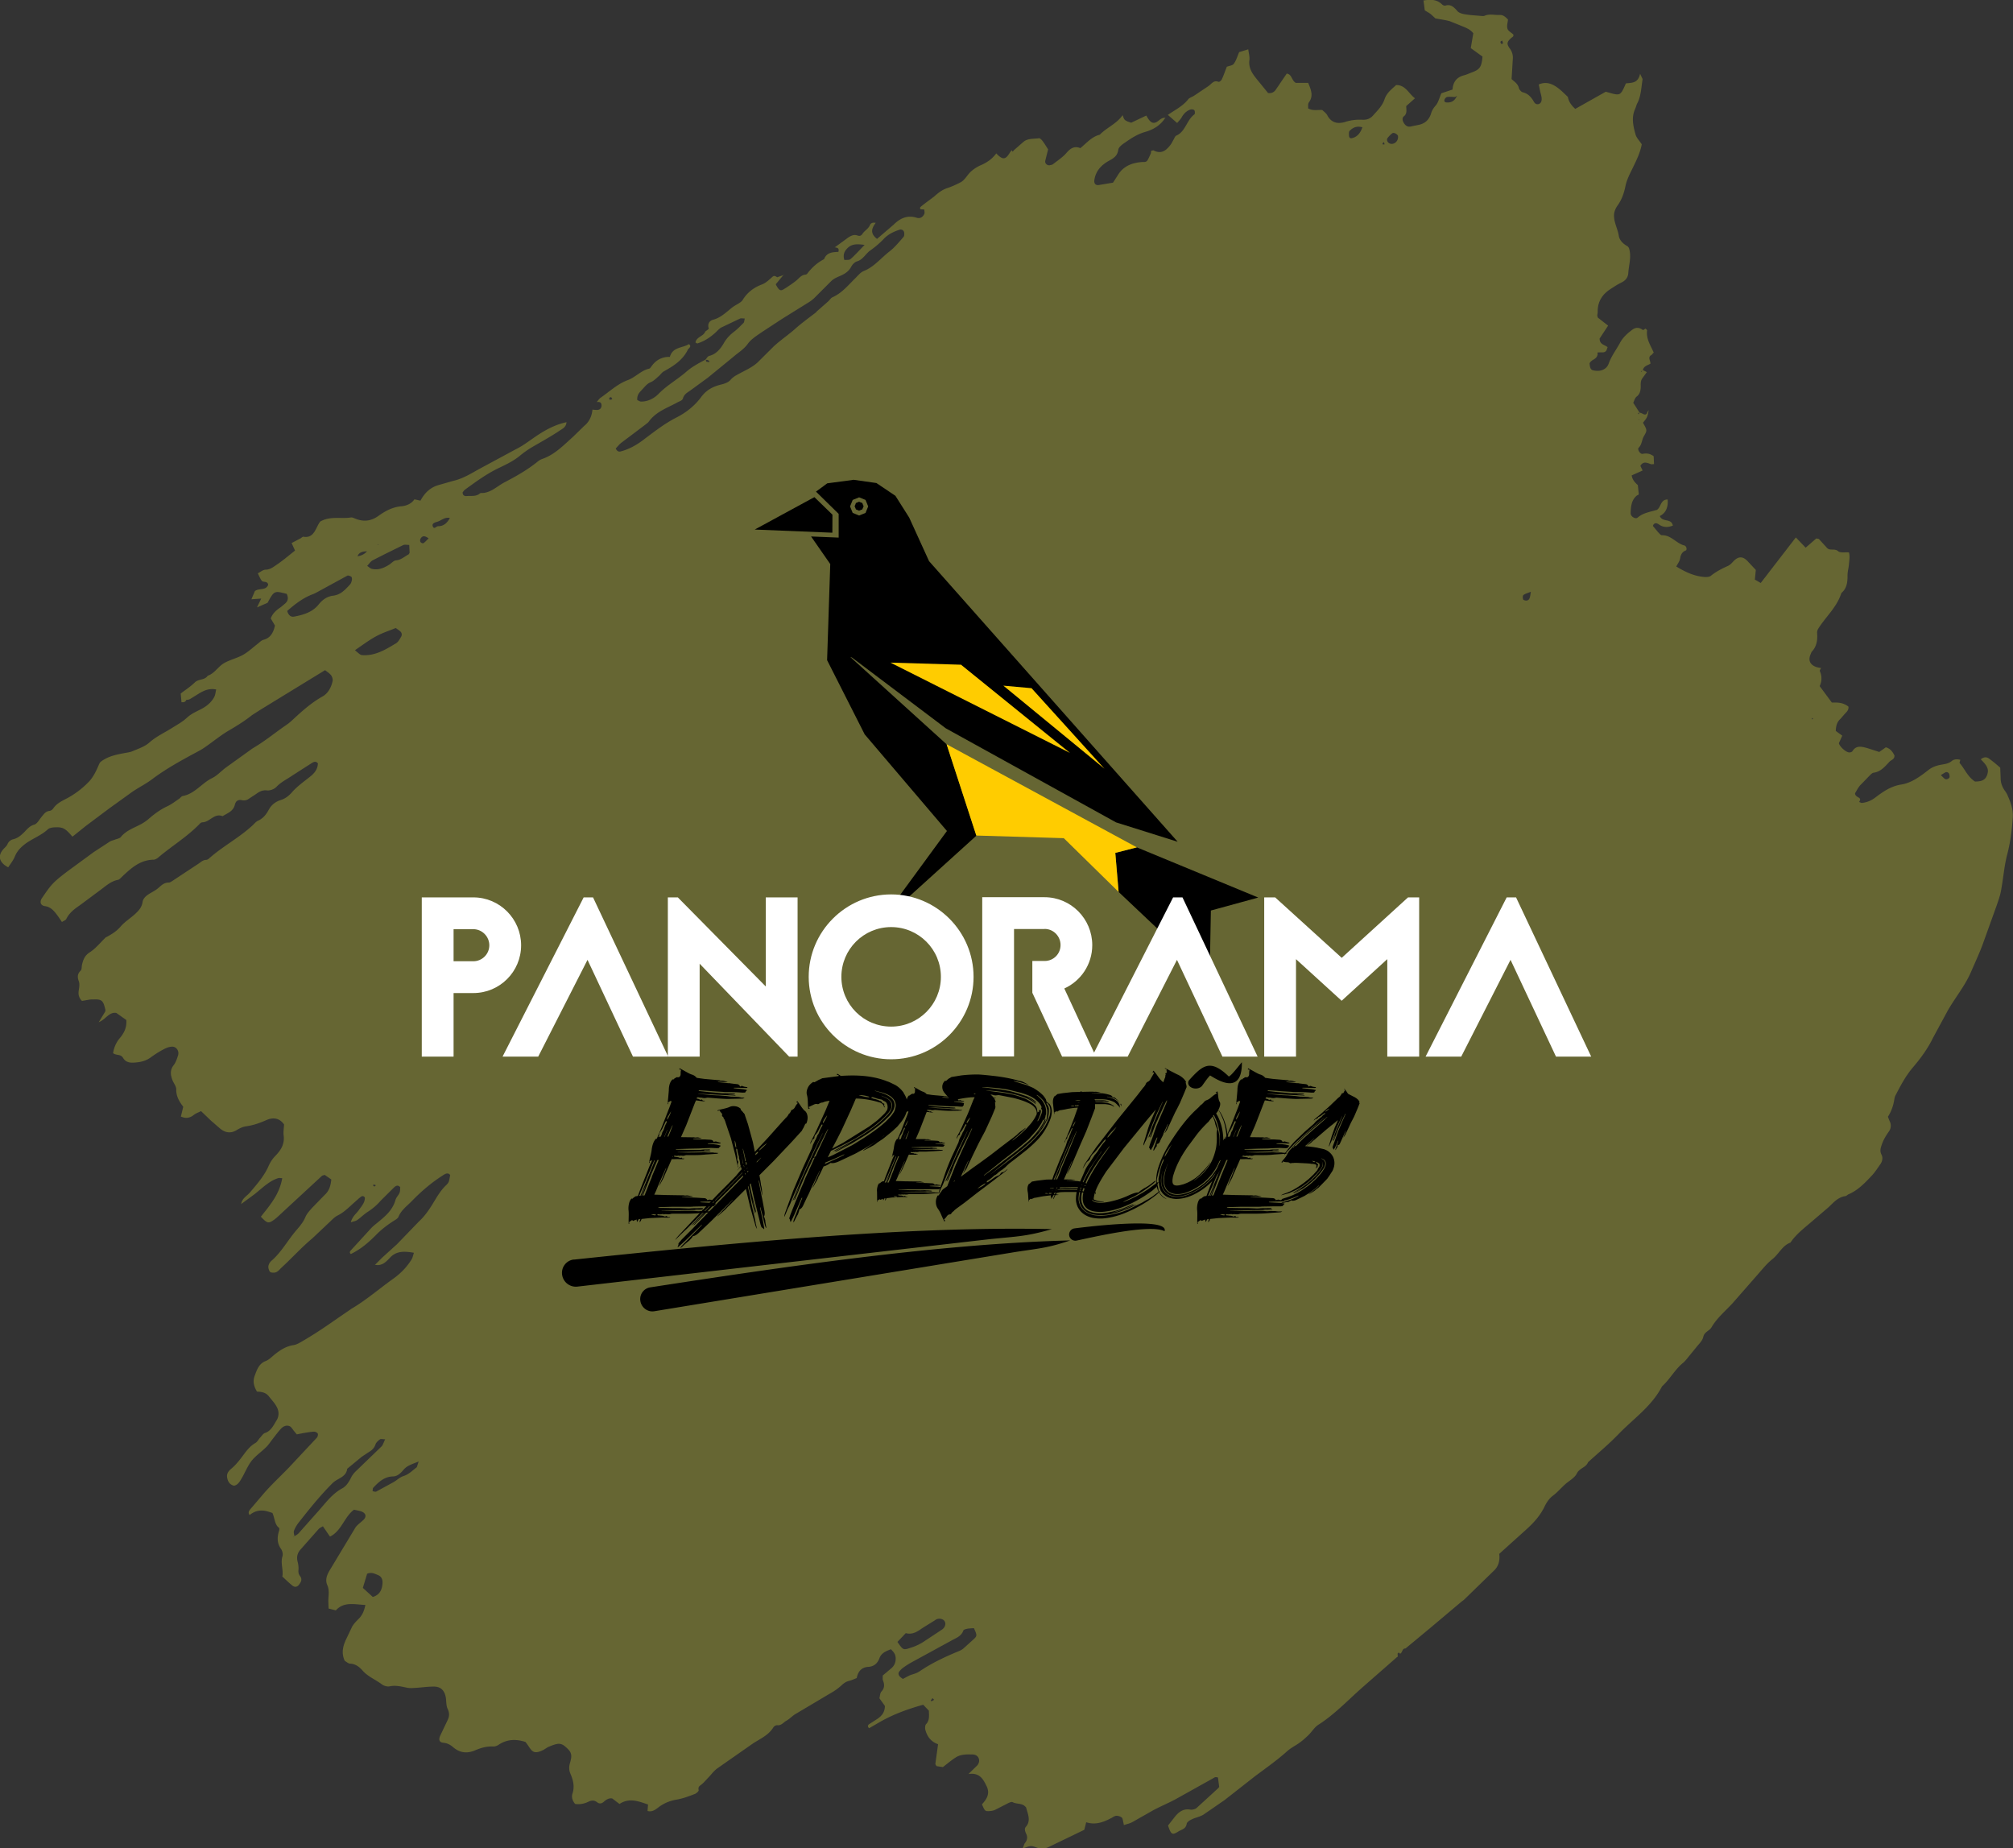 <svg xmlns="http://www.w3.org/2000/svg" xmlns:v="https://vecta.io/nano" viewBox="0 0 229.8 210.97"><rect x="0" y="0" width="229.8" height="210.97" fill="#333333" stroke="none"/><path d="M29.36 69.29l.46-.96-1.12.08.4-.94c.49-.37 1.25-.02 1.52-.72-.1-.48-.57-.22-.75-.47-.16-.22-.27-.49-.44-.83.29-.15.59-.41.89-.42.49 0 .85-.28 1.2-.52.73-.48 1.41-1.07 2.16-1.66l-.39-.86 1.01-.53c.12-.06.24-.21.34-.19.97.17 1.28-.56 1.63-1.27a3.75 3.75 0 0 1 .28-.46c1.17-.67 2.37-.28 3.5-.47.19-.03.42.11.63.18.91.34 1.74.2 2.51-.35.8-.58 1.63-1.02 2.65-1.11.56-.05 1.12-.28 1.47-.79l.69.15c.49-.92 1.18-1.56 2.18-1.81l1.53-.44c1.1-.24 2.05-.84 3.01-1.37l4.19-2.26c.9-.44 1.7-1.1 2.55-1.65 1-.65 2.06-1.19 3.24-1.43l-.04-.04c.02.59-.46.8-.79 1.02-1.03.69-2.12 1.28-3.19 1.91-.49.29-.95.63-1.4 1-.72.58-1.58.98-2.41 1.38-1.37.66-2.58 1.56-3.81 2.45-.1.08-.17.2-.25.3 0 .32.21.44.44.42.51-.05 1.08.08 1.52-.29.03-.03.08-.06.12-.06 1.1.04 1.83-.77 2.72-1.23 1.34-.7 2.64-1.43 3.82-2.4.17-.14.38-.23.59-.3 1.36-.51 2.36-1.56 3.42-2.51l1.24-1.21c.6-.48.88-1.12.96-1.9l-.03.03c.21.01.43.05.63.03.28-.04.44-.23.43-.54-.02-.39-.29-.37-.55-.36h0c.15-.16.27-.36.45-.49 1.01-.7 1.93-1.58 3.1-2.01.87-.32 1.51-1.1 2.44-1.31.11-.02.19-.18.28-.29.51-.7 1.19-1.07 2.08-1.05.34-1.17 1.45-.99 2.18-1.46.28.23.1.36 0 .49-.03.03-.08.05-.1.09-.59 1.26-1.67 1.92-2.78 2.54-.22.12-.38.38-.58.55-.3.26-.56.54-.95.7-.38.15-.68.55-.98.87-.28.29-.56.58-.51 1.15.13.05.29.17.44.17.79 0 1.47-.35 2.01-.9.95-.97 2.12-1.61 3.13-2.49.67-.59 1.45-1 2.23-1.41.03.08.03.22.08.24.1.05.22.04.33.05 0 0 .03-.1 0-.11-.06-.05-.12-.11-.2-.13s-.17 0-.26 0c.15-.16.27-.42.45-.46.79-.2 1.28-.79 1.67-1.46.31-.55.72-.96 1.2-1.33.38-.29.72-.65 1.06-.99.08-.08.07-.26.13-.49-.21 0-.39-.05-.53 0l-2.14 1.02c-.26.14-.47.4-.7.61-.6.54-1.26.97-2.02 1.21-.06.02-.15-.06-.24-.1.13-.67.89-.68 1.12-1.24l-.04.02c.16-.13.47-.32.44-.39-.18-.56.13-.89.49-.99.89-.23 1.51-.87 2.2-1.41.24-.19.53-.32.78-.49.14-.09.3-.2.39-.34.54-.89 1.3-1.45 2.24-1.8.43-.17.8-.53 1.16-.85.24-.21.39-.07.58.07l-.08.03.05-.06.78-.27-.03-.03-.91 1.1c.32.65.52.8.87.59.49-.3.97-.62 1.43-.98.35-.27.6-.68 1.09-.71.08 0 .17-.07.22-.13.52-.69 1.15-1.25 1.91-1.64.3-.8 1-.79 1.63-.83.14-.52-.23-.45-.45-.54l.03.03 1.49-1.09c.33-.22.68-.42 1.1-.27.24.09.42.05.57-.18.24-.38.67-.55.86-1.01.11-.27.41-.32.7-.23l-.03-.04c-.1.15-.21.29-.29.46-.28.56-.09.98.43 1.39l1.89-1.62c.75-.74 1.56-1.12 2.62-.8.41.13.7-.06.88-.41.07-.13.01-.34.01-.52l-.47-.04c0-.07-.03-.19 0-.22.2-.18.41-.34.62-.5l.95-.71c.46-.41.91-.78 1.52-.98.52-.17 1.04-.41 1.52-.66s.77-.86 1.19-1.24c.33-.29.71-.54 1.11-.71.7-.3 1.31-.72 1.77-1.35.74.77 1.05.74 1.55-.08.06-.11.15-.19.23-.29l-.03-.03.12.21.18-.21-.03.03 1.1-.96c.51-.41 1.16-.31 1.75-.4.12-.02.32.18.42.32.23.3.42.63.63.95l-.33 1.32c-.05.29.24.55.52.49.13-.03.27-.04.37-.12.52-.41 1.1-.78 1.53-1.28.46-.54.92-.83 1.59-.55.72-.59 1.31-1.31 2.21-1.53.81-.83 1.95-1.25 2.63-2.26h-.03c.09.19.14.45.28.57.2.17.48.23.71.32l1.73-.82c.11.18.21.38.35.54.25.3.51.37.82.2.34-.19.59-.56 1.04-.47l-.02-.05c-.56.9-1.39 1.39-2.35 1.66-.92.26-1.68.79-2.45 1.33-.24.17-.56.43-.59.7-.1.72-.55.97-1.08 1.26-.83.47-1.49 1.12-1.65 2.19-.06.39.14.63.52.57l1.61-.27.56-.87c.62-1.02 1.59-1.38 2.67-1.48.27-.02.54.06.71-.21.14-.23.24-.48.35-.72.05-.11.05-.25.06-.36.13-.01.23-.07.3-.03.88.45 1.44-.02 1.93-.67.13-.18.23-.4.34-.59.09-.15.17-.38.3-.44 1.06-.45 1.19-1.79 2.07-2.42.08-.06.07-.4-.01-.48-.09-.1-.34-.12-.47-.07-.43.16-.74.47-.97.88-.13.23-.32.41-.52.65l-1.09-.95.04.02c.79-.56 1.68-.97 2.31-1.77.16-.2.45-.27.67-.41l1.65-1.11c.35-.24.59-.7 1.14-.48.09.04.33-.15.39-.3.21-.46.37-.94.56-1.42.27-.11.65-.13.8-.34.28-.39.42-.89.61-1.33l1.04-.32c.04.39.18.82.13 1.22-.12.9.32 1.54.83 2.17l1.3 1.6c.43.05.7-.1.92-.44l1.21-1.78c.6.08.54.77 1.03 1.06h1.42c.31.77.64 1.48.07 2.24-.11.15-.06.44-.08.67.57.32 1.1.14 1.62.19l-.02-.02c.2.2.46.37.58.6.5.97 1.32 1.01 2.08.77.65-.21 1.3-.27 1.96-.24.48.02.87-.12 1.19-.48.5-.57 1.05-1.07 1.32-1.87.23-.71.83-1.16 1.32-1.61 1.07-.02 1.43.97 2.15 1.51l-1 .89c0 .41.14.84-.26 1.16-.24.19-.17.51-.01.77.19.31.44.48.79.4l.91-.19c.71-.14 1.19-.58 1.41-1.3.11-.36.28-.63.53-.91.3-.35.42-.89.64-1.39l1.28-.43c.05-.86.48-1.41 1.3-1.62.3-.08.58-.21.87-.32.95-.35 1.14-.62 1.25-1.82l-1.34-.97.29-1.69c-.34-.44-.81-.62-1.27-.81l-1.39-.56c-.51-.15-1.05-.21-1.67-.33l-.52-.48c-.21-.16-.46-.29-.69-.44L162.5.02l-.02.04c.76-.13 1.5-.18 2.15.45.09.09.27.16.37.13.62-.19.98.17 1.38.63.19.22.56.31.85.36.58.1 1.16.13 1.74.18.17.01.37.05.51-.01.56-.25 1.15-.06 1.72-.09.41-.02.67.23.95.52-.03.35-.16.73-.06 1.05.08.26.44.44.67.66.06.25-.14.3-.26.41-.47.44-.53.65-.15 1.18a1.69 1.69 0 0 1 .35 1.19l-.14 2.3c.27.29.71.5.83 1.03.05.19.28.45.46.49.59.14.95.54 1.24 1.05.14.25.32.35.55.29.31-.09.37-.39.35-.67s-.12-.56-.18-.84l-.15-.73c.88-.38 1.6-.06 2.28.47.36.28.68.61 1.05.96q.1.7.84 1.36l3.48-1.96.82.23c.73.17.89.08 1.24-.65l.24-.53c.64-.09 1.39.02 1.62-1.11.19.45.3.58.28.68-.15.91-.17 1.87-.6 2.7-.11.2-.15.44-.25.65-.44.96-.22 1.95.05 2.91.11.39.44.71.71 1.12-.17.94-.6 1.81-1.01 2.66-.34.7-.69 1.34-.86 2.15-.15.74-.41 1.51-.88 2.16-.2.28-.38.65-.41 1.01-.07.86.41 1.63.54 2.47.08.51.49.91.96 1.17.08.04.13.14.19.2.33.99-.01 1.94-.07 2.9-.03.47-.32.84-.76 1.05s-.85.48-1.26.75c-.92.59-1.49 1.41-1.47 2.62 0 .14-.04.28-.05.42 0 .04.03.09.07.23l1.17.91-.97 1.47c0 .7.57.7.91.99l-.14.39.02-.12v.08c-.18.3-.48.24-.76.24h.02c-.11.01-.21.01-.32.01l.03-.03.01.34-.02-.02c-.1.53-.71.5-.9.97.04.3.05.7.4.78.52.12 1.07.09 1.49-.3.12-.12.23-.28.29-.45.3-.86.85-1.56 1.27-2.34.36-.68.87-1.12 1.43-1.54.39-.3.82-.28 1.23.05l.06.03-.09-.02c.11-.06.21-.13.31-.19.08.08.19.16.18.21-.13.95.39 1.7.75 2.51l.03-.02-.3.34v-.02c-.44.25-.08.65-.1.99-.33.19-.76.26-.87.74l-.23.15c.03 0 .09.03.1.02a.95.95 0 0 0 .09-.21l.5.26-.48.66c-.19.25-.23.49-.22.86.01.41-.02.94-.46 1.27-.21.16-.29.51-.39.71l.73 1.14c-.08.03-.28-.04-.11.18l.09-.21c.12.05.25.07.36.14.28.16.47.12.55-.22.02-.06.12-.1.18-.15l-.03-.03c-.07.27-.1.55-.21.79s-.3.44-.45.64c.47.84.5.86.11 1.52-.25.42-.22.96-.6 1.33-.19.18.17.76.45.7.47-.1.87-.02 1.26.27l.04.9c-.14 0-.27.04-.38 0-.44-.17-.87-.34-1.18.2l.26.53-1.25.56c.09.56.42.84.72 1.13l-.02-.03.1.93c.05.23-.13.2-.21.27-.62.51-.69 1.26-.71 2.03 0 .36.55.71.81.48.64-.56 1.44-.64 2.2-.88.46-.3.4-1.2 1.22-1.18.06.85-.18 1.52-.9 1.89.3.75 1.32.21 1.49 1.09-.56.21-1.08.24-1.62-.15-.21-.15-.53-.22-.66.19l.61.73c.13.13.29.34.43.33 1.02-.04 1.65.95 2.56 1.17.23.06.33.5.15.57-.43.17-.57.49-.65.94-.05.3-.26.56-.43.89 1.09.66 2.15 1.15 3.33 1.2.21 0 .47-.02.62-.14.59-.48 1.25-.81 1.93-1.12.23-.1.43-.3.6-.49.58-.63 1.1-.66 1.67-.05l.93.99-.11 1.1.67.39 4.01-5.2 1.12 1.17 1.21-1.05c.15.03.27.02.32.08l.93 1.02c.35.33.84 0 1.25.35.26.22.76.1 1.23.14.13.45.04.91 0 1.36-.03.42-.16.83-.16 1.25.01.79-.08 1.51-.7 2.02-.49 1.55-1.65 2.59-2.51 3.87-.16.24-.29.43-.26.74.06.79-.06 1.51-.6 2.08-.06.06-.08.16-.12.25-.32.69-.14 1.2.54 1.48.21.09.44.11.66.16l-.03-.03c-.05.13-.18.29-.14.37a2 2 0 0 1-.02 1.71l1.39 1.88c.59 0 1.2-.06 1.88.45.05.11.03.4-.24.67-.25.25-.47.55-.72.8-.34.34-.46.78-.47 1.32l.74.54-.39.86c.11.42.85 1.07 1.2 1.05.13 0 .3-.05.35-.14.43-.7 1.05-.52 1.67-.36l1.39.45.75-.53c.54.14.78.53.99.93.01.46-.37.5-.57.71-.52.56-1 1.15-1.82 1.26-.19.03-.36.25-.52.4l-1.03 1.06c-.25.3-.42.66-.56.88.01.58.89.38.46 1 .17.06.26.12.33.11.57-.07 1.06-.26 1.55-.64.87-.66 1.77-1.28 2.92-1.46 1.18-.18 2.18-.93 3.13-1.67.36-.28.73-.43 1.17-.54.49-.12 1.04-.11 1.47-.47.29-.24.66-.24 1.02-.13l-.03-.03c-.03.14-.12.34-.07.4.58.66.9 1.56 1.75 2.1.51-.02 1.11-.04 1.36-.71s.07-1.06-.71-1.83c.31-.25.61-.32.95-.08.23.16.44.34.66.51l.61.52.05 1.23c0 .44.13.84.36 1.22.12.2.28.39.38.6.38.86.72 1.68.64 2.7-.1 1.42-.27 2.79-.63 4.16-.35 1.34-.45 2.77-.71 4.15-.12.64-.35 1.25-.56 1.86l-1.36 3.78c-.42 1.23-.97 2.38-1.48 3.57-.7 1.63-1.8 2.94-2.66 4.43l-1.69 3.12c-.61 1.26-1.42 2.36-2.29 3.38-.84.98-1.42 2.09-2.01 3.23-.06.12-.1.26-.12.4q-.18 1.17-.74 2.02l.2.51a1.11 1.11 0 0 1-.1 1.19c-.34.48-.64.98-.83 1.57-.12.38-.2.67 0 1.06.18.35.1.75-.12 1.07-.31.44-.61.91-.97 1.3-.8.85-1.6 1.7-2.69 2.16-.12.05-.22.19-.34.2-.85.11-1.37.75-1.96 1.3l-1.84 1.57c-.87.76-1.81 1.45-2.48 2.44-.92.33-1.32 1.3-2.05 1.88-.68.54-1.24 1.27-1.83 1.93l-2.76 3.15c-.82.88-1.75 1.65-2.37 2.71-.25.43-.8.49-.94 1.1-.1.46-.53.83-.83 1.22l-.93 1.14c-.17.21-.34.43-.55.6-.91.74-1.47 1.82-2.32 2.61-.03.03-.07.06-.09.1-1.2 2.29-3.27 3.67-4.97 5.44-1.09 1.13-2.3 2.13-3.46 3.19-.24.62-.97.65-1.28 1.28-.26.53-.9.84-1.36 1.26s-.87.9-1.36 1.27c-.45.34-.74.78-.98 1.28-.49 1.01-1.21 1.8-2.01 2.53l-3.15 2.84c.11.84-.14 1.51-.64 1.95l-3.36 3.27c-.1.09-.21.16-.32.24l-.04-.06.07.04-3.55 2.99-2.86 2.37c-.4-.03-.33.49-.62.6l.02.04c-.11-.19-.22-.23-.32 0l.02-.04c0 .12.02.24.02.36l-.04-.02-4.03 3.53c-1.64 1.45-3.15 3.06-5 4.24-.43.27-.73.78-1.11 1.16-.32.31-.65.61-1.01.87-.46.34-1 .59-1.42.97-1.17 1.05-2.44 1.94-3.7 2.88l-3.47 2.72-2.41 1.66c-.41.25-.91.33-1.34.54-.23.11-.54.3-.57.51-.1.6-.6.65-.95.87-.71.45-.83.36-1.18-.68l.8-1.02c.45-.55.96-.92 1.72-.8.24.04.56-.03.75-.19l2.47-2.26c.03-.03.05-.07.1-.15l-.14-1.07c-.1 0-.26-.07-.36-.01l-4.28 2.39c-.95.54-1.98.93-2.93 1.47l-2.2 1.25c-.3.16-.64.23-.97.34l-.07-.35c-.05-.18-.06-.42-.17-.51a1.02 1.02 0 0 0-.62-.2c-.2.01-.39.16-.58.26-.88.46-1.77.82-2.86.48l-.22.86-4.12 1.99a1.73 1.73 0 0 1-.9.14c-.34-.03-.68-.25-1.02-.27-.28-.02-.57.14-.99.26.13-.31.16-.49.26-.62.26-.32.32-.66.14-1.04-.13-.28-.24-.59-.04-.8.47-.53.35-1.11.17-1.72l-.16-.54c.03 0 .06-.01.08-.02-.03.01-.06.02-.09.04-.4-.5-1.01-.32-1.5-.57-.15-.08-.43.06-.62.16l-1.41.72c-.23.1-.5.13-.76.14-.37 0-.41-.06-.72-.78.51-.55.96-1.2.53-2.07-.38-.78-.78-1.58-2.07-1.39l1.03-1.01c.4-.52.13-1.2-.53-1.22s-1.35-.04-1.94.33c-.48.3-.92.68-1.48 1.11l-.73-.11c-.06-.11-.13-.2-.13-.27l.31-2.23c-.8-.28-1.24-.86-1.45-1.63-.05-.2-.04-.53.07-.65.44-.45.34-1.02.33-1.55l-.66-.69c.03-.01.05-.02.07-.03l-.08.05c-1.66.46-3.27 1.04-4.78 1.88l-1.37.79c-.2-.17-.17-.34 0-.46l.89-.57c.5-.33.9-.74.91-1.51l-.63-.88c.07-.25.07-.59.23-.76.37-.39.37-.79.18-1.27-.06-.16-.02-.37-.03-.56l1.03-.87c.3-.28.46-.63.45-1.11-.01-.44-.22-.71-.55-1.02-.51.2-1.08.41-1.3 1.01-.24.65-.67.96-1.28 1-.79.05-1.17.54-1.32 1.28-.32.12-.6.26-.9.33-.36.09-.61.29-.89.55a6.78 6.78 0 0 1-1.29.9l-3.99 2.37c-.33.22-.61.53-.96.72-.34.19-.58.57-1.05.51-.14-.01-.35.11-.43.24-.6.98-1.64 1.35-2.5 1.96l-3.92 2.74c-.39.29-.69.71-1.03 1.06-.25.26-.48.54-.75.76-.21.17-.43.26-.33.65.03.11-.26.37-.44.44-.66.25-1.32.51-2.02.63-.71.12-1.35.35-1.95.76-.41.29-.82.72-1.43.55v.03l.06-.77c-1.1-.37-2.14-.8-3.26-.06l-.83-.63c-.39-.06-.68.13-.96.38-.22.2-.5.26-.74.07-.35-.28-.68-.24-1.01-.08a2.61 2.61 0 0 1-1.52.26c-.33-.38-.44-.8-.3-1.21.25-.77.08-1.49-.22-2.19-.21-.48-.2-.87-.05-1.35.27-.93.12-1.23-.61-1.84-.28-.24-.58-.32-.88-.26-.34.06-.67.2-1 .34-.2.09-.37.24-.57.34-1.05.52-1.27.21-1.71-.45-.1-.16-.22-.3-.33-.46-1.1-.35-2.12-.32-3.08.33-.18.12-.41.2-.62.19-.73-.04-1.41.16-2.06.44-.89.37-1.71.32-2.51-.37-.31-.27-.67-.46-1.11-.5-.46-.04-.56-.34-.36-.8l.83-1.74c.22-.44.26-.84.02-1.33-.17-.36-.14-.83-.2-1.25-.14-.85-.58-1.29-1.38-1.29-.71 0-1.42.11-2.13.15-.31.02-.62.04-.92-.02-.66-.14-1.3-.3-1.98-.16-.27.06-.65-.04-.89-.22-.74-.56-1.61-.88-2.24-1.61-.38-.43-.82-.74-1.41-.76-.2-.01-.4-.21-.59-.31-.44-.93-.19-1.78.2-2.57l.58-1.22c.18-.4.53-.73.84-1.05.39-.4.6-.89.73-1.55-1.22-.04-2.43-.42-3.37.62l-.83-.21-.03-.88c.01-.6.15-1.18-.12-1.8-.24-.56-.07-1.07.22-1.59l2.89-4.8c.21-.43.67-.71 1.02-1.05.37-.36.29-.76-.21-.95-.29-.11-.61-.15-.87-.21-1.12.83-1.41 2.42-2.74 3.07l-.81-1.18c-.2.13-.37.19-.48.31l-2.06 2.33c-.36.4-.49.85-.34 1.42.08.31.12.65.09.97-.02.26.03.46.18.65.3.4.09.72-.13 1.01-.19.24-.47.29-.72.1-.39-.31-.75-.67-1.17-1.05.15-.76-.24-1.54.02-2.33.07-.22-.01-.6-.16-.81-.51-.71-.45-1.42-.21-2.16.01-.04 0-.09 0-.24-.53-.36-.5-1.1-.78-1.72l-.5-.16q-1.2-.36-2.1.4c-.25-.32-.01-.56.14-.74l1.4-1.64c.91-1.06 1.93-2 2.9-3l3.23-3.45c.1-.11.16-.37.1-.48-.07-.12-.3-.22-.45-.21-.39.02-.78.1-1.18.16l-.76.15-.29-.35c-.18-.21-.33-.51-.54-.59-.35-.14-.72.01-.97.29-.34.36-.63.77-.94 1.16-.25.32-.47.67-.76.95-.54.54-1.19.97-1.66 1.56-.46.59-.75 1.35-1.14 2.01-.21.35-.41.73-.85.83-.53-.11-.76-.53-.81-1.02-.04-.38.18-.67.48-.92.41-.34.77-.76 1.1-1.19.5-.65.93-1.34 1.66-1.75.22-.12.34-.41.53-.6.18-.19.34-.47.56-.54.71-.24.98-.9 1.34-1.47.28-.46.26-1.02.01-1.49-.24-.46-.61-.84-.93-1.25-.35-.43-.85-.5-1.33-.51-.37-.61-.5-1.17-.27-1.8.26-.7.48-1.39 1.25-1.69.36-.13.66-.44.96-.69.66-.54 1.36-1 2.22-1.13.21-.03.42-.12.62-.22 1.35-.76 2.65-1.61 3.92-2.5l2.08-1.43c1.69-.99 3.17-2.29 4.76-3.42.84-.6 1.57-1.33 2.12-2.24.11-.19.15-.42.25-.73-1.06-.18-1.99-.25-2.75.58-.47.51-.96.97-1.73.78l.02.03.83-.83 1.69-1.53 2.52-2.61c.74-.68 1.27-1.51 1.78-2.36.38-.63.76-1.24 1.28-1.74.36-.35.35-.36.5-1.2-.24-.28-.49-.17-.72-.03-1.36.85-2.58 1.89-3.7 3.05-.53.54-1.16.98-1.48 1.75-.09.22-.38.36-.6.5-.71.46-1.38.97-1.98 1.59-.85.86-1.77 1.64-2.86 2.16-.23-.19-.06-.34.04-.46l2.28-2.49c.22-.23.46-.42.71-.62.86-.71 1.73-1.4 2.07-2.61.08-.29.34-.52.46-.81.08-.19.06-.43.08-.63-.29-.33-.53-.14-.72.03l-1.52 1.51c-.45.53-.96.94-1.52 1.3-.41.27-.76.63-1.16.91-.16.11-.38.14-.72.25.18-.71.66-1.01.94-1.43.3-.44.68-.82.66-1.4-.2-.26-.38-.14-.5-.04-.28.21-.54.47-.81.7-.56.51-1.11 1.05-1.79 1.39-.35.17-.64.48-.93.76l-1.96 1.85c-1.24 1.03-2.32 2.24-3.51 3.33-.26.24-.47.57-.86.59-.16 0-.41 0-.48-.11-.12-.17-.2-.44-.17-.64a1.06 1.06 0 0 1 .33-.59c1.17-1 1.9-2.4 2.9-3.55.38-.44.75-.88.99-1.45.17-.41.5-.75.8-1.09l1.41-1.45c.51-.46.68-1.04.75-1.76l-.75-.52c-.16.05-.26.06-.32.11l-5.04 4.66c-.16.15-.34.3-.52.42-.55.37-.71.33-1.41-.42 1.01-1.28 2.12-2.53 2.44-4.4-.17 0-.33-.04-.47 0-1.08.35-1.86 1.19-2.74 1.87l-1.5 1.1.02.03c.07-.68.64-.94 1.01-1.37.81-.96 1.64-1.89 2.16-3.1a3.86 3.86 0 0 1 .76-1.1c.62-.64 1.05-1.33.92-2.33-.05-.41.03-.83.05-1.23-.59-.82-1.35-.8-2.06-.48-.74.33-1.47.58-2.26.69-.38.05-.76.23-1.1.44-.65.39-1.26.32-1.86-.16l-1.05-.91-1.15-1.1c-.3.15-.59.25-.82.43-.46.37-.94.44-1.49.18v.04l.28-1.15c-.44-.57-.82-1.18-.8-2 0-.33-.29-.68-.43-1.03-.23-.6-.3-1.17.14-1.72.24-.31.37-.73.5-1.12.15-.49-.2-1.01-.69-.99-.34.02-.69.15-.99.32-.51.27-1 .58-1.46.92-.53.38-1.1.52-1.73.57-.57.05-1.08.03-1.42-.54-.27-.45-.76-.23-1.13-.53.1-.62.33-1.19.74-1.68.47-.56.84-1.18.77-2.1l-1.14-.81c-.85-.13-1.18.73-2.01 1.06l.74-1.21c0-.03.04-.13.02-.21-.24-1.06-.41-1.21-1.33-1.18-.18 0-.36 0-.53.03l-.81.14c-.31-.3-.44-.66-.38-1.13.05-.36.14-.78.02-1.1-.19-.52-.16-.87.22-1.24.13-.13.09-.44.14-.66.14-.58.31-1.05.87-1.41.7-.44 1.24-1.14 1.86-1.73l.1.06c-.04-.01-.07-.03-.11-.04.62-.33 1.21-.68 1.69-1.24s1.13-.95 1.67-1.45c.38-.36.74-.72.84-1.36.08-.55.65-.87 1.09-1.12.26-.15.51-.3.74-.5.33-.3.66-.6 1.15-.59.12 0 .25-.08.36-.15l3.09-2.04c.26-.18.47-.39.81-.4.12 0 .26-.08.35-.17 1.57-1.39 3.43-2.35 4.97-3.78.2-.18.38-.42.61-.52.56-.25.92-.68 1.21-1.22.31-.58.77-.95 1.41-1.15.48-.15.9-.46 1.27-.89.62-.7 1.4-1.24 2.13-1.83.47-.38.8-.83.82-1.46-.24-.28-.46-.17-.64-.07l-2.25 1.44c-.61.43-1.3.74-1.84 1.31-.25.26-.72.45-1.07.41-.56-.07-.93.17-1.33.46l-.89.58c-.18.09-.43.13-.63.08-.45-.11-.73.1-.82.48-.19.81-.86.99-1.41 1.34-.95-.38-1.46.68-2.3.7-.12 0-.25.1-.34.2-1.41 1.46-3.14 2.49-4.67 3.79-.16.14-.38.27-.58.28-1.55.02-2.6 1-3.64 1.99-.13.12-.26.28-.41.31-.73.13-1.27.6-1.84 1.03l-2.57 1.91c-.6.41-1.15.83-1.49 1.52-.07.14-.28.21-.5.35l-.46-.68c-.4-.52-.77-1.04-1.48-1.13-.51-.07-.63-.49-.34-.92 1.09-1.6 1.27-1.8 2.92-3.06l2.99-2.19 1.78-1.16c.17-.13.4-.17.61-.25.24-.1.56-.13.71-.32.63-.76 1.53-1.04 2.34-1.48.31-.17.6-.38.87-.61.64-.56 1.32-1.05 2.09-1.41.48-.22.9-.56 1.34-.85.15-.1.26-.29.42-.32 1.37-.25 2.17-1.47 3.36-2.05.58-.28 1.05-.82 1.58-1.21l3.02-2.17c1.39-.8 2.61-1.83 3.92-2.72.25-.17.49-.38.71-.59 1.05-.97 2.11-1.92 3.36-2.62.63-.35 1-1.02 1.16-1.77.04-.19-.05-.49-.17-.65-.2-.25-.48-.42-.69-.59l-7.43 4.55-.9.58c-.84.67-1.75 1.23-2.67 1.77s-1.75 1.23-2.63 1.84c-.25.18-.52.35-.79.49-1.83.99-3.67 1.97-5.35 3.24-.71.53-1.52.93-2.25 1.43l-2.6 1.87-2.67 2-1.55 1.24c-.8-.93-1.07-1.1-1.95-1.07-.3.01-.66.05-.87.24-.8.74-1.83 1.07-2.67 1.73-.46.37-.84.77-1.08 1.35-.18.46-.51.85-.76 1.25C-.08 98.48-.28 97.74.33 97c.17-.21.41-.38.52-.62a.94.94 0 0 1 .68-.58c.49-.12.86-.43 1.22-.79.34-.34.63-.73 1.15-.87.33-.09.57-.55.82-.86.26-.31.47-.66.92-.71a.67.67 0 0 0 .43-.27c.4-.6 1.01-.87 1.6-1.18a9.97 9.97 0 0 0 2.51-1.92c.45-.48.77-1.13 1.04-1.75.09-.2.14-.39.33-.53.77-.57 1.67-.77 2.59-.94.34-.07.7-.1 1.02-.24.65-.28 1.36-.51 1.88-.97.81-.72 1.77-1.14 2.66-1.71.56-.35 1.15-.67 1.63-1.12.51-.48 1.11-.72 1.7-1.03.6-.32 1.11-.75 1.44-1.37.12-.23.13-.52.21-.83-1.08-.23-1.83.39-2.6.85-.27.16-.5.37-.83.32 0-.03-.02-.05-.03-.08.02.03.03.06.05.1-.12.26-.33.3-.58.24l.03.04-.09-1.01c.59-.46 1.15-.81 1.61-1.27.43-.42 1.12-.23 1.47-.76.78-.26 1.19-1.05 1.87-1.44.67-.39 1.47-.56 2.15-.94.61-.34 1.13-.84 1.69-1.27.21-.16.41-.39.65-.45.79-.21 1.13-.79 1.32-1.63l-.48-.81c.18-.52.56-.88 1-1.19.22-.15.42-.33.62-.5.37-.3.41-.68.2-1.12-1.36-.33-1.41-.44-2.18 1.02l-1.19.52h-.01zm16.5 97.52l.06-.03-.02.07s-.05.03-.08.04a.3.3 0 0 0 .04-.08zm-.47-106.09l.06-.1c-.01.04-.03.08-.04.12-.03 0-.06.02-.09.03l.08-.05zM206.8 82.15l-.05.21c0-.08.02-.16.02-.24l.21-.04-.09-.14-.09.21zm-40.68-71.08c-.31 0-.62-.04-.91 0-.13.02-.29.2-.32.35-.05.25.18.28.34.28.42 0 .76-.15.97-.54.05-.07.09-.15.14-.22-.08.04-.15.09-.23.13zM33.59 175.38c.18-.12.38-.21.52-.37l1.97-2.22c.95-1.02 1.73-2.21 2.99-2.89.46-.24.77-.74 1.02-1.25.13-.27.34-.52.56-.73l2.9-2.8c.17-.17.24-.46.42-.82-.29 0-.49-.07-.6.01-.2.15-.43.35-.51.59-.13.38-.37.62-.68.81l-.89.59-1.65 1.36c-.11.82-.79 1.02-1.33 1.37-.15.1-.29.21-.41.34-1.37 1.37-2.59 2.89-3.79 4.42a3.74 3.74 0 0 0-.55.95c-.07.18.03.44.06.66-.03.01-.07.01-.1.03-.02.01-.01.05-.02.07l.09-.13zm69.51 16.29s.02.05.02.08c-.02-.03-.04-.06-.05-.09.35-.18.69-.4 1.06-.51.29-.09.56-.17.83-.35 1.39-.95 2.91-1.66 4.46-2.3.2-.08.4-.18.56-.32l1.19-1.07c.38-.36.38-.45.01-1.25-.24.02-.51.02-.76.07-.16.03-.41.09-.45.21-.25.69-.89.86-1.4 1.16l-4.52 2.47a8.51 8.51 0 0 0-.9.57c-.18.13-.35.29-.48.46-.17.21-.1.44.09.62.1.1.22.17.33.25zM93.18 35.58l.02.08-.04-.04 1.4-1.23c.17-.15.29-.38.48-.46 1.09-.48 1.82-1.41 2.65-2.22.28-.28.56-.63.91-.77 1.19-.47 1.98-1.5 2.96-2.25.59-.46 1.08-1.07 1.59-1.65.09-.11.1-.36.06-.53-.07-.28-.34-.35-.54-.28-.67.22-1.29.52-1.8 1.06-.46.48-.98.92-1.52 1.3s-.83 1.05-1.52 1.25c-.27.08-.53.36-.67.63-.31.57-.79.83-1.33 1.06-.32.14-.66.29-.91.53l-1.9 1.9a3.67 3.67 0 0 1-.62.5l-3.15 1.96-2.23 1.46c-.58.41-1.23.79-1.64 1.35-.47.66-1.12 1.03-1.68 1.52l-2.9 2.37-2.03 1.48c-.34.23-.67.42-.8.86-.09.29-.38.33-.61.46-1.15.64-2.44 1.04-3.28 2.19-.1.14-.26.25-.4.36l-2.76 2.08c-.24.19-.43.44-.63.65.15.3.33.4.58.33.9-.24 1.7-.67 2.47-1.24 1.27-.95 2.51-1.94 3.94-2.66 1.05-.54 2.03-1.31 2.76-2.3.61-.83 1.38-1.22 2.31-1.44.37-.09.8-.24 1.04-.52.28-.33.6-.5.95-.69.74-.4 1.54-.75 2.15-1.31l1.86-1.85c.79-.72 1.67-1.31 2.47-2.02.76-.68 1.6-1.27 2.41-1.9zM32.79 69.76c.16.54.48.69.78.63 1.05-.2 2.1-.5 2.8-1.38.46-.58 1.01-.93 1.65-1.01.88-.1 1.39-.69 1.93-1.27.12-.12.18-.32.22-.5.03-.12 0-.34-.06-.39-.13-.09-.36-.18-.47-.12l-3.37 1.84c-.19.1-.38.21-.58.28-1.09.41-2 1.11-2.9 1.9zm7.72 4.45c.65.57.65.56.93.58 1.45.07 2.61-.66 3.78-1.36.24-.15.41-.46.57-.74.12-.2.1-.45-.11-.63-.14-.12-.29-.22-.5-.37-.75.31-1.55.56-2.27.96-.8.43-1.52.99-2.4 1.58zm61.94 113.22c.67.97.66.94 1.51.67a6.09 6.09 0 0 0 1.66-.81l1.89-1.25c.35-.23.5-.61.35-.92-.13-.29-.58-.43-.95-.27-.12.05-.22.15-.34.21l-1.24.77c-.59.42-1.17.81-1.93.6l-.94.99zM41.92 64.6c.22.15.35.29.51.33.74.19 1.39-.09 2-.47.26-.16.5-.47.77-.49.57-.04.96-.43 1.42-.67.07-.04.11-.14.14-.19l-.04-.9c-.26 0-.5-.07-.68.01l-2.12 1.04-1.41.72c-.21.13-.36.37-.59.61zm-.5 116.66l1.14 1.04c.76-.24 1.03-.76 1.1-1.47.05-.5-.09-.86-.51-1.03-.37-.15-.75-.36-1.24-.15l-.49 1.62zm6.36-14.42c-.78.32-1.31.46-1.71.94-.32.37-.68.75-1.21.76-.97.02-1.63.63-2.25 1.29-.07.07-.05.24-.08.4.17.02.33.09.42.04l1.98-1.08c.38-.22.72-.56 1.12-.69.6-.18 1.01-.62 1.48-.97.09-.06.1-.24.26-.68zM98.7 27.96c-.85-.13-1.43-.11-1.88.3-.36.32-.64.74-.43 1.42.25-.03.56.03.71-.11.5-.43.93-.93 1.6-1.61zm56.83-13.43c-.65-.18-1.1.03-1.47.42-.09.1-.07.35-.06.53 0 .23.15.35.35.29.59-.15.94-.56 1.18-1.24zm4.07 1.02c-.03-.21-.46-.47-.65-.34-.21.15-.39.34-.55.55-.16.22.02.56.3.64.49.14.97-.33.89-.86zM51.35 59.13c-.59-.14-.98.31-1.46.44-.25.07-.6.18-.49.5.15.42.4 0 .61 0 .64 0 1.03-.36 1.34-.93zm123.41 8.42c-.4.17-.66.22-.85.38-.09.07-.08.33-.04.48.02.07.22.15.33.15.48-.01.46-.44.56-1.01zm46.8 20.93c.24.22.37.41.55.47.12.04.35-.06.42-.17s.02-.34-.04-.49a.37.37 0 0 0-.32-.15c-.18.05-.34.19-.61.34zM41.9 62.93c-.43.03-.87.04-1.09.57q.69-.1 1.09-.57zm7.02-1.48c-.5-.37-.75-.25-.92.06-.05.09-.06.28 0 .36.06.09.26.18.33.14.2-.13.36-.32.6-.55zM69.9 45.58c-.06-.11-.09-.22-.13-.23-.07-.01-.17.02-.21.08-.03.03.02.14.03.21l.31-.06zm36.55 148.27l-.21.28c.04.02.09.08.11.07.1-.04.2-.11.29-.16l-.19-.19zM171.48 4.63c-.09.06-.19.1-.19.14 0 .08.03.19.09.23.04.03.14-.02.21-.04l-.1-.34zM158 16.22c-.06.05-.12.08-.16.14-.02.02.01.13.02.13.07 0 .13 0 .2-.01l-.06-.25zM43.18 62.13h-.08l.04.09.05-.09zm-.27 73.17c-.08-.03-.16-.07-.24-.08-.03 0-.06.06-.1.09.06.05.12.13.18.13.05 0 .1-.08.15-.13zm144.14-87.43l.04.09.04-.09h-.08z" fill="#663"></path><g fill-rule="evenodd"><path d="M98.07 56.77l.37.15.37.15.15.37.15.37-.15.37-.15.37-.73.3-.37-.15-.37-.15-.15-.37-.15-.37.15-.37.15-.37.37-.15.37-.15zm-3.67-1.59l3.05-.41 2.6.37 2.17 1.46 1.57 2.48 2.27 4.98 28.38 32.03-7.03-2.21-19.44-10.74-10.7-8.07-.21-.08 11.01 9.98 3.4 10.42-8.37 7.58-.44-.68 5.44-7.43-9.39-11.03-4.29-8.47.36-10.97-2.19-3.15 3.15.13v-2.71l-2.59-2.54 1.28-.94zm3.67 2.09l.18.08.19.07.07.19.08.18-.08.18-.07.18-.19.07-.18.08-.18-.08-.18-.07-.07-.18-.08-.18.08-.18.07-.19.18-.07.18-.08zm-5.1-.52l2.06 2-.01 2.06-8.86-.36 6.81-3.7zm34.73 45.07l-.38-4.46 2.46-.63 13.86 5.73-5.41 1.48-.14 7.7-10.39-9.82z"></path><path d="M129.78 96.73l-2.46.63.38 4.46-6.26-6.14-9.99-.3-3.39-10.42 21.72 11.77zm-15.24-18.46l3.22.29 8.32 9.19-11.54-9.48zm-4.83-2.39l12.44 10.07-20.5-10.31 8.06.24z" fill="#fc0"></path></g><path d="M76.86 132.02h-.02s-.02-.02-.03-.02l-.03.07h.03l.05-.06zm-2.46 2.33l.8-1.93h-.15l-.05.12-.33.76-.33.75-.26.67-.26.67-.43 1.08h.1c.04 0 .07-.01.09-.01l.39-.99.22-.56.23-.56zm.51 4.31c-.26-.06-.46-.07-.57-.02.03.01.08.02.16.04l.17.05h.17s.03-.03.06-.07zm-1.62-2.18l.46-1.22c-.03.05-.1.19-.2.43l-.19.45-.14.34h.06zm-.22-.2l-.05.11-.05.11h.15l1.64-4.03h-.08l-.14.33-.14.33-.37.89-.37.89-.3.69-.3.69zm2.03-6.5l-.06.06s.03-.01.03-.03l.09-.05h.26c.09-.17.15-.33.17-.46l.06-.12s.02-.04.05-.08c.03-.05.05-.09.06-.12.11-.35.21-.61.31-.77.05-.09.05-.17 0-.25-.04.01-.09.08-.14.2l-.33.7-.2.33c-.09.1-.14.22-.14.34 0 .11-.06.19-.17.26zm1.18-2.38a2.24 2.24 0 0 0-.12.29c0 .01 0 .05.02.13.24-.42.38-.74.42-.96l-.31.54zm-.43 2.36h.03a4.52 4.52 0 0 1 .16-.41l.17-.41c-.01.02-.03.05-.06.07l-.31.74zm.45-.02l.26-.63.23-.63-.03-.02-.22.46-.35.82h.11zm8.92-5.33l.02.02.03.03-.09.09s-.05.05-.06.07c-.01.06-.05.1-.11.1h-.09c-.04 0-.07.01-.1.01l-.75-.05-.94-.02c-.27 0-.47 0-.6-.02l-1.14-.07-.7-.06-.93-.05s0 .04.02.05v.03l1.06.12.71.06.83.08h.35l.36.01.73.03s.03 0 .05.01h.04v.05c-.1.02-.25.03-.44.02s-.34-.01-.44 0l.23.03.25.02.25.02c.12 0 .19.03.23.07l-2.35-.11-1.93-.11v.02l1.42.14.77.04c.11 0 .26.01.47.03l.48.04c.06 0 .18.02.35.04.18.03.31.04.41.04a9.07 9.07 0 0 1 .59.03 1.38 1.38 0 0 1 .26.03c.01 0 .04 0 .07.02l.08.02.39.02a.44.44 0 0 1-.29.1l-1.34.03c-.24.02-.72 0-1.44-.05l-1.15-.09-.3.05h-.08c-.04 0-.06-.01-.07-.01-.06 0-.11 0-.14-.02-.14-.02-.24-.03-.29-.02h-.03c-.01 0-.02-.01-.03-.01-.04-.02-.08-.03-.13-.03h-.07-.06l-.05.14a.2.2 0 0 0 .08.02l.08.02c.08.02.14.04.17.07.07.05.13.06.18.02.06-.03.12-.01.15.06.02.03.04.05.06.05h.09c.04 0 .07.01.09.01h.03l.03.02a.51.51 0 0 1-.2.04c-.07 0-.18-.01-.34-.03l-.35-.05c-.01 0-.03 0-.07-.01h-.08c-.02.05-.05.13-.1.22l-.08.21-.94 2.42-.59 1.34h.02l1.47.02a.43.43 0 0 0 .12.02c.05.01.1.01.13 0 .08-.02.2-.02.34.02a1.13 1.13 0 0 0 .26.05c0 .01 0 .02.02.03-.08.01-.24.02-.46.02s-.4.01-.53.03c.03.03.05.05.06.05l.88.02h.38l.7.04c.18.02.3.11.34.26l.1-.05c.11-.02.16-.02.18-.02.08.04.23.08.43.13.02 0 .05.01.1.03l-.02.05s-.1.03-.17.03a9.08 9.08 0 0 0-.85-.03l-.41.01c-.01 0-.03.01-.04.03.01.02.03.03.06.03l.46.03a1.34 1.34 0 0 1 .25.02l.25.03.22.05.2.05.02.02s.02.02.03.02l-.11.11-.06.06c-.02.06-.05.09-.09.09h-.08c-.04 0-.06.01-.08.01l-.68-.03-.85.03-.53.03-1 .02-.61.02-.86.03h-.15l-.03.06h.11l1.1.03h.62l.36.01h.36.2c.07 0 .15-.02.23-.03l.2-.02h.32l.32-.01c.01 0 .02 0 .04.01h.04v.05a3.12 3.12 0 0 1-.37.02c-.17 0-.3.02-.38.04a.88.88 0 0 0 .2.03l.22-.02h.2c.09 0 .16.03.22.07l-2 .06-1.8.05c.02.01.04.02.05.02l1.26.03.34-.01h.32l.85-.02c.07-.01.18-.01.32 0l.33.02h.51c.05 0 .13.01.23.03h.06.06l.34.03c-.07.06-.15.09-.25.09l-1.17.08a10.83 10.83 0 0 1-1.22.07h-1.02s-.08.01-.14.03a.62.62 0 0 1-.11.03c-.03.01-.08.02-.14.02-.02 0-.05 0-.07-.01h-.05c-.09-.02-.18-.02-.26.02-.01 0-.02 0-.03-.01h-.03c-.04-.02-.07-.03-.09-.02-.14.04-.27.04-.37 0-.06-.03-.1 0-.11.09.02.03.06.04.11.04.03.01.08.02.17.03l.17.02c.09.02.15.04.17.06.06.04.12.04.16 0s.08-.03.14.05c.01.03.03.04.06.04H78h.09.02s.02.01.03.01c-.05.04-.11.06-.17.06h-.31c-.14 0-.25-.01-.33-.01l-.32.01h-.33l-.57 1.31-.23.51c-.05.16-.15.38-.31.66l-.29.54-.03.02c.06-.17.2-.5.4-.96l.42-1.09c-.05.05-.08.09-.09.12l-.79 1.79-.32.77-.18.39h.11l1.3.04 1.9.03s.07 0 .14.02c.07.01.13.01.17 0 .11-.02.24 0 .42.04l.34.07c0 .01 0 .02.02.03a6.28 6.28 0 0 1-.63 0l-.63.03a.27.27 0 0 0 .08.03l1.1.03.48.02.85.05c.21 0 .34.08.42.25.01 0 .03-.01.05-.03.03-.02.05-.02.07-.02.11-.03.17-.04.2-.02.12.04.28.07.51.09a.26.26 0 0 1 .11.03v.03s-.11.05-.18.05l-1.04.02-.48.02s-.04.01-.06.03c.02.02.04.03.07.03l1.17.06c.1 0 .26.03.5.07l.06.03-.11.11-.06.06c-.01.06-.04.1-.09.1a.96.96 0 0 1-.22.03h-.84l-1.06.02c-.08 0-.2 0-.35.02l-.33.01h-2.05l-1.1.03c-.17 0-.29 0-.37.02v.05l.28.02 1.39.03h.79l.46.02.46.02c.08 0 .22 0 .4-.02l.4-.02.41-.01h.4.05c.03 0 .04.01.05.01v.05a4.36 4.36 0 0 1-.5.04l-.47.02a1.85 1.85 0 0 0 .26.03l.28-.02h.26c.12 0 .22.03.28.08l-2.42.03-2.43.03c.02.01.04.02.06.02l1.6.04h.42l.43-.01h1.08a4.64 4.64 0 0 1 .4.03c.19.02.34.02.44 0h.66c.06 0 .15.01.27.03.02 0 .05 0 .08.01h.09.43a.52.52 0 0 1-.31.1l-1.5.11c-.35.03-.87.05-1.58.05h-1.31s-.1 0-.18.02c-.07.02-.12.03-.13.03-.04.01-.1.02-.18.02-.02 0-.05 0-.07-.01h-.06c-.15-.02-.27-.02-.34.02h-.03s-.02-.02-.03-.02c-.06-.02-.11-.03-.14-.02-.19.04-.34.05-.45.02-.06-.02-.1 0-.12.07.02.04.06.06.12.06.04 0 .12 0 .22.02l.22.02a.59.59 0 0 1 .2.06c.07.04.14.04.21 0 .05-.04.11-.03.17.04.01.03.04.05.09.05h.1c.05 0 .08-.01.1-.01l.03.02h.03a.43.43 0 0 1-.22.06c-.08 0-.21 0-.38-.01h-.4l-1.36.06-.46.05-.46.05c-.01.02-.03.05-.05.1l-.04.1c-.01.02-.03.05-.06.08-.03.04-.04.07-.05.09l-.03-.02c0-.09.03-.2.08-.33l.02-.02s-.05 0-.1.02l-.1.02h-.03s-.04.06-.05.11c-.02.05-.04.08-.06.11l-.03.03s-.02.04-.04.06c0-.02 0-.06-.01-.1 0-.05-.01-.08-.02-.1 0-.01 0-.03-.01-.05v-.05l-.11.06c-.01.01-.02.02-.04.02-.06 0-.12.02-.16.06-.03.04-.06.04-.11 0-.06-.06-.13-.06-.2 0l-.18.13c-.05 0-.07.05-.05.14 0 .02.01.04.03.06-.01.01-.04.03-.08.05-.01-.17-.01-.43 0-.8s0-.63-.02-.8a2.34 2.34 0 0 1 .06-.74c.06-.26.16-.45.31-.58.02.05.04.07.06.05a1.77 1.77 0 0 1 .22-.18c.03 0 .05-.02.06-.05.01-.01.05-.03.11-.06.02 0 .06 0 .13-.02l.12-.02.14-.38.14-.37 1.05-2.66a3.7 3.7 0 0 1 .15-.33l.15-.33h-.02c-.11.05-.17.07-.2.07-.05 0-.08.04-.08.13 0 .01 0 .02.01.04v.04a.27.27 0 0 1-.08.03c.02-.13.08-.37.16-.72.09-.35.14-.63.16-.84.08-.57.25-.99.5-1.23 0 .05.02.06.05.03l.04-.05.56-1.3.9-2.31.22-.61h-.02c-.04-.06-.1-.06-.17-.02-.08.06-.14.1-.18.1-.05 0-.06.04-.04.12 0 .03 0 .06.02.08-.01 0-.03.01-.04.02-.02.02-.03.03-.04.03l.08-.77.07-.82c0-.58.15-1.01.45-1.28.02.05.04.07.06.05.08-.08.15-.14.2-.17.02.01.04 0 .06-.03.01 0 .03-.01.04-.03.02-.02.04-.03.05-.04h.3l.05-.05c.09-.06.14-.17.14-.32 0-.19.01-.33.03-.39.03-.08 0-.12-.09-.12h-.04c-.02 0-.03.01-.04.01 0-.07 0-.13.02-.15.13.06.35.18.67.36s.56.31.75.36c.2.06.37.18.54.37l.42.06.44.06 1.68.15s.05 0 .08.02l.1.03h.1c.09-.01.22.01.37.05l.3.09s0 .02.02.03c-.09 0-.27-.01-.52-.03s-.45-.02-.6-.01c.03.03.05.04.06.04l.97.1a1.37 1.37 0 0 0 .21.02c.09 0 .17 0 .22.02l.38.05.38.04c.17.02.28.12.34.28.01 0 .03-.01.06-.03s.05-.03.06-.03c.08-.02.14-.02.17 0 .09.05.24.09.45.11a.23.23 0 0 1 .09.03v.05s-.07.03-.17.03l-.91-.03h-.43s-.03 0-.05.03c.01.02.03.03.06.03l1.03.11.26.05a1.01 1.01 0 0 0 .19.04z"></path><path d="M102.16 126.66c.09-.26.12-.48.07-.68a1.09 1.09 0 0 0-.31-.6c-.24-.27-.63-.49-1.19-.66l-.85-.22v.03l.31.09.31.09c.68.21 1.15.48 1.42.82a1.07 1.07 0 0 1 .2.77c-.04.24-.15.49-.33.75-.11.17-.32.4-.62.68-.14.15-.37.35-.68.62-.42.35-.99.76-1.71 1.24l-1.56.95-1.62.85c-.03.01-.07.03-.12.05-.05.03-.09.04-.11.05l-.03-.05.94-.5 1.01-.56-.26.13-.28.14-.28.15-.27.15-.27.13c-.12.05-.21.1-.27.13-.26.13-.45.2-.58.21 1.99-.99 3.56-1.92 4.72-2.8.06-.04.15-.11.27-.2l.27-.22.51-.46.46-.46c.17-.18.28-.35.36-.49.11-.23.17-.43.17-.59 0-.23-.07-.41-.2-.55-.12-.14-.28-.25-.5-.36l-.57-.23c.02.01.04.02.05.03.02.01.03.02.04.02l.02.02c.32.13.56.24.71.36.25.18.37.4.38.65.03.22-.04.46-.22.72-.1.15-.18.25-.25.31 0 .01-.03.03-.06.06s-.05.05-.06.07l-.15.16c-.43.43-.92.85-1.47 1.25-.5.37-1.18.81-2.03 1.33l-.92.48-.76.38-.99.48-.18.37-.18.37.65-.29 2.15-1.11 1.33-.82c.97-.63 1.76-1.21 2.35-1.74.07-.06.18-.16.32-.31l.33-.34c.28-.32.46-.6.54-.83m-5.85 5.17l.1-.08c-.02 0-.08.02-.17.05-.5.25-1.16.54-2.01.88l-.09.18 1.18-.54c.31-.13.64-.3 1-.49zm-3.41.24l.1-.04c.05-.02.08-.04.1-.05l.34-.74.82-1.76.26-.58-.03-.02-.23.43-1.09 2.19-.27.57zm1.17-4.29l-.14.28a.64.64 0 0 0 .02.14c.26-.38.41-.68.46-.91l-.19.28-.15.22zm5.19-2.59c-.47-.15-.89-.22-1.24-.18l.73.18.37.05.14-.05zm1.67.97s0 .03.02.06c.01.03.02.05.02.07s.01.04.01.06-.01.04-.03.06l-.04-.09-.04-.09a.46.46 0 0 0-.19-.26l-.14-.09s-.02 0-.04-.02c-.02-.01-.03-.02-.04-.02l-.12-.03a9.82 9.82 0 0 0-1.38-.32 9.09 9.09 0 0 0-1.28-.11v.06l-.02.02-.54 1.25-1.06 2.3-.5.99-.52.99c-.01.01-.02.03-.03.06s-.02.04-.02.05l1.24-.66 3.01-1.88.57-.43.3-.23.26-.23.52-.5.06-.05.03-.05.08-.09.07-.1c.03-.05.06-.08.08-.1.07-.11.11-.24.11-.42a1.38 1.38 0 0 0-.03-.25 2.77 2.77 0 0 0-.08-.2c-.08-.13-.2-.21-.35-.26-.01 0-.03-.01-.04-.03-.02-.02-.03-.03-.04-.03-.08-.06-.14-.09-.15-.09l-.43-.09-.46-.15c-.14-.05-.23-.05-.3.02.03.03.12.07.26.12l.22.05.22.07.2.08.05.03c.03.01.04.02.05.02h.03s.02 0 .03.02c.1.03.15.08.18.15a.21.21 0 0 0 .17.13c.09 0 .12.06.07.15a.2.2 0 0 0-.02.09zm2.22-1.4c.38.55.52 1.16.4 1.82-.08.57-.38 1.15-.91 1.75-.02.02-.05.05-.08.1-.04.04-.06.08-.08.1l-.12.12-.22.2a5.39 5.39 0 0 1-.45.4l-.91.74-.32.21-.33.22a3.17 3.17 0 0 1-.46.33l-.62.33-.48.24c-.01-.01-.03-.02-.05-.02l2.44-1.7c-.08.04-.14.07-.17.11-.62.46-1.35.94-2.21 1.44l-.98.54-1.8.85c-.44.2-.77.26-.99.19l-.22.15c-.22.12-.35.19-.42.2a.69.69 0 0 1-.08.03c-.04.01-.06.02-.08.02l-.37.79-.12.23c-.06.11-.11.19-.12.25-.05.15-.16.36-.32.62l-.3.53c0-.01-.01-.01-.03 0l.41-.94.43-1c-.04.04-.07.07-.08.11l-.82 1.71-.33.74-.32.65-.31.66c-.13.32-.3.51-.5.57v.1c0 .05-.02.08-.03.1l-.11.34c-.09.14-.23.4-.4.75l-.05.09-.05.08-.03-.02c0-.07.02-.17.06-.3l.63-1.64.31-.77v-.11s-.05.05-.08.12l-.8 1.82-.19.4-.19.38-.02.03s-.03.04-.05.06l-.05-.2c0-.01 0-.03-.02-.06 0-.03 0-.05-.02-.06-.04-.03-.05-.09-.03-.18l.11-.34.54-1.36.71-1.72.23-.53.22-.55.46-1.01.46-1.01.17-.37s-.05.03-.09.04l-.09.04-.26.57c-.05.12-.16.34-.32.67l-.37.78-.55 1.3-.54 1.3-.04.09-.04.09-.05-.03a9.06 9.06 0 0 1 .31-.82l.3-.75-.2.41-.18.45-.18.43c-.1.22-.17.35-.25.42l.83-2.02.82-1.86.94-2.01.88-1.89c-.02.03-.04.06-.06.08l-1.25 2.55-.63 1.38-.77 1.73-.3.66-.3.67-.45 1.1a6.73 6.73 0 0 1-.22.45c-.06.12-.1.22-.12.28l-.15.35-.15.35c-.01-.13.03-.31.11-.54l.91-2.49 1.1-2.58.97-2.1c.03-.06.07-.16.11-.3l.07-.23.14-.28s.03-.06.05-.12c.03-.06.05-.11.07-.13.12-.23.2-.4.23-.52 0-.01.01-.03.03-.06l.05-.05c.04-.05.07-.12.11-.2.11-.31.22-.55.34-.73.07-.1.08-.18.03-.24-.06.02-.11.08-.15.18l-.18.33-.17.33c-.07.12-.15.22-.22.29-.11.11-.16.21-.16.33s-.06.2-.18.26c-.04.01-.07.04-.09.11a.8.8 0 0 1-.08.17c-.04.07-.07.13-.08.16-.01.01-.02.03-.04.05-.02.03-.02.04-.02.05.01-.12.05-.25.12-.38l.32-.62.3-.62 1.01-2.22.46-1.11c-.34.04-.59.1-.74.18-.02.01-.06.02-.11.02-.11.01-.22.05-.32.12-.08.06-.17.08-.26.05-.1-.03-.24 0-.4.08l-.42.2c-.13.03-.15.08-.08.15.03.03.06.05.08.06-.09.05-.15.07-.17.07-.03-.15-.05-.41-.06-.77s-.04-.63-.1-.82c-.07-.24-.04-.5.08-.79.12-.28.34-.52.65-.71.05.05.11.05.17.02l.5-.28c.07 0 .11-.02.12-.05.02-.01.06-.03.12-.05l.13-.06h.03l1.81-.24c.03-.08 0-.13-.09-.13-.01 0-.03 0-.04.01h-.05c0-.07 0-.12.02-.15a1.28 1.28 0 0 1 .22.12c.1.06.16.11.19.13 1.28-.09 2.42-.06 3.43.11a9.4 9.4 0 0 1 1.64.42c.01 0 .07.03.2.08.07.02.18.06.32.12l.64.31c.38.22.7.52.97.91z"></path><path d="M103.85 131.71h-.01l-.02-.01-.02.05h.02l.03-.04zm-1.81 1.71l.59-1.42h-.11l-.03.09-.24.56-.24.55-.19.5-.19.49-.32.8h.07.07l.29-.73c.03-.09.09-.23.16-.41l.17-.42zm.37 3.17c-.19-.05-.34-.05-.42-.01.02 0 .06.02.12.03.05.02.1.03.13.03h.13s.02-.02.04-.05zm-1.19-1.61l.34-.9-.15.32-.14.33-.1.25h.05zm-.16-.15s-.02.04-.03.08c-.02.04-.03.06-.03.08h.11l1.21-2.96h-.06l-.1.24-.1.24-.28.65-.27.66-.22.5-.22.5zm1.5-4.78l-.04.05s.02 0 .02-.02l.07-.03h.19a.93.93 0 0 0 .12-.34l.05-.09s.01-.03.03-.06l.04-.09c.08-.26.15-.45.23-.57.04-.07.04-.13 0-.18-.03 0-.07.06-.1.15l-.24.51c-.07.13-.12.21-.15.24-.07.07-.1.16-.1.25 0 .08-.04.14-.13.19zm.87-1.75c-.04.07-.07.15-.09.21a.51.51 0 0 0 .01.09c.18-.31.28-.55.31-.71l-.23.4zm-.32 1.74h.02c.02-.07.06-.17.12-.3l.13-.3c0 .02-.02.04-.04.05l-.23.55zm.33-.01l.19-.47.17-.47h-.02l-.16.33-.26.6h.08zm6.57-3.92h.01l.02.03-.07.07-.05.05c0 .05-.04.07-.08.07h-.07-.07l-.55-.04h-.69l-.44-.02-.84-.05-.51-.05-.68-.03s0 .03.01.03v.02l.78.09.52.05.61.06h.26.27l.54.02h.03.03v.03c-.07.02-.18.02-.32.01h-.33c.08.02.14.02.17.02h.18l.18.02c.09 0 .14.02.17.05-.41 0-.99-.03-1.73-.08l-1.42-.08h0l1.05.12.57.03c.08 0 .19 0 .35.02l.36.03a2.02 2.02 0 0 1 .26.03c.13.02.23.03.3.03l.43.02c.05 0 .12 0 .19.02 0 0 .03 0 .05.01.03 0 .05.01.06.01h.28c-.05.06-.12.08-.21.08l-.99.02c-.17.02-.53 0-1.06-.03l-.85-.07-.22.03h-.06-.05c-.05 0-.08 0-.1-.01-.1-.02-.18-.02-.21-.01h-.04c-.03-.02-.06-.02-.09-.02h-.05-.05l-.03.1s.03 0 .06.01c.03 0 .05.01.06.01.06.02.1.03.12.05.05.04.1.04.14.01.05-.02.09 0 .11.05.02.02.03.03.05.03h.07.07.05c-.05.03-.1.04-.15.04s-.14 0-.25-.02-.2-.03-.26-.03h-.05-.06c-.02.04-.04.09-.07.16l-.06.16-.69 1.78-.43.99h1.09s.04.02.09.02h.1c.06-.02.14-.01.25.02.1.03.17.04.19.04 0 0 0 .02.01.02l-.34.01c-.17 0-.29 0-.39.02.02.02.04.03.05.03h.65l.28.01.51.03c.14.02.22.08.25.19l.07-.03c.08-.01.12-.02.14-.01.06.03.17.06.32.09.02 0 .04 0 .07.02v.03s-.09.02-.14.02l-.62-.02h-.3s-.02 0-.03.02c0 .02.02.02.04.02l.34.02s.1 0 .18.01c.09 0 .14.02.18.02s.09.02.16.04l.14.04h.01l.02.02-.08.08-.04.04s-.04.07-.07.07h-.06-.06l-.5-.02-.62.02c-.17.02-.3.02-.39.02h-.74l-.45.02-.64.02h-.11l-.02.04h.08l.81.02h.45.27.27.15c.05 0 .11-.01.17-.02.06 0 .11-.01.15-.01h.23.23.03.03v.03c-.06 0-.15.01-.28.02-.13 0-.22.02-.28.03.06.02.11.02.15.02h.16l.15-.01c.07 0 .12.02.16.05l-1.47.05-1.33.03c.02 0 .03.01.03.01l.93.02h.25.24l.63-.01h.24l.24.01h.37s.1 0 .17.02h.05.05l.25.02c-.05.05-.11.07-.18.07l-.86.06-.9.05h-.75s-.06 0-.1.02-.07.02-.08.02c-.02 0-.06.01-.1.01h-.05-.04c-.07-.02-.13-.01-.19.01h-.04c-.03-.02-.05-.02-.07-.01-.1.03-.2.03-.27 0-.05-.02-.07 0-.08.07.02.02.04.03.08.03.02 0 .06.02.12.02s.1.01.12.01c.07.02.11.03.12.05.05.03.09.03.12 0s.06-.02.1.04c0 .02.02.03.05.03h.05.07.01c-.02.03-.06.05-.1.05h-.23-.24-.24-.24l-.42.97-.17.38a2.79 2.79 0 0 1-.23.49l-.21.4h-.02l.29-.7.31-.8c-.04.03-.06.07-.07.09l-.58 1.32-.24.57-.14.29h.08l.95.03 1.4.02a.58.58 0 0 0 .1.01h.12c.08-.02.18 0 .31.03l.25.05s0 .02.01.02h-.46l-.46.02c.03.01.05.02.06.02l.81.02.35.01.62.03c.15 0 .25.06.31.18 0 0 .02 0 .04-.02.02-.01.03-.02.05-.02.08-.02.13-.03.15-.01.09.03.21.05.38.07.02 0 .05 0 .08.02v.02s-.08.03-.14.03h-.76l-.35.02c-.01 0-.03 0-.04.02.02.02.03.02.05.02l.87.05c.07 0 .19.02.36.05l.04.02-.08.08-.05.05s-.03.07-.07.07c-.06.02-.12.02-.16.02h-.62l-.78.01-.26.01h-.24-1.51l-.81.02-.28.01v.03h.21l1.02.03h.58l.34.01.34.01.29-.01.3-.01h.3.3.04.04v.03l-.36.03c-.15.01-.28 0-.35.02a.8.8 0 0 0 .19.02h.21l.19-.01c.09 0 .16.02.21.06l-1.78.02-1.79.02c.02 0 .03.01.05.01l1.18.03h.31.32.8c.05 0 .15 0 .29.02.14.01.25.01.33 0h.49a1.09 1.09 0 0 0 .2.02h.06.07.32c-.06.05-.14.07-.23.07l-1.1.08c-.26.02-.64.03-1.16.03h-.97s-.07 0-.13.02l-.1.02c-.03 0-.07.01-.14.01h-.05-.05c-.11-.02-.2-.01-.25.01h-.02l-.02-.01c-.05-.02-.08-.02-.1-.01a.75.75 0 0 1-.33.01c-.04-.02-.07 0-.09.05.02.03.05.05.09.05.03 0 .09 0 .16.01.08 0 .13.01.16.01.08.02.13.03.15.05.05.03.1.03.15 0 .03-.03.08-.02.12.03 0 .02.03.03.07.03h.07.07.02l.02.01c-.05.03-.1.05-.16.05h-.28-.3l-1 .05c-.08 0-.19.02-.34.04l-.34.04c0 .02-.02.04-.03.07-.02.03-.02.06-.03.07 0 .02-.02.04-.04.06-.02.03-.03.05-.04.07h-.02c0-.08.02-.16.06-.25h.01-.07c-.03 0-.06.01-.07.01h-.02s-.03.04-.04.08c-.01.03-.03.06-.04.08l-.02.02-.03.05v-.07c0-.03 0-.06-.02-.07v-.03-.03c-.05.02-.07.04-.08.05 0 0-.02.01-.03.01-.05 0-.09.02-.12.04-.02.03-.05.03-.08 0-.05-.04-.1-.04-.15 0-.08.06-.12.09-.14.09-.04 0-.05.03-.03.1 0 .02 0 .03.02.05 0 0-.03.02-.06.03v-.59l-.01-.59c-.02-.17 0-.36.05-.55.04-.19.12-.33.22-.43.02.04.03.05.05.03.03-.03.09-.08.16-.14.02 0 .04-.01.05-.03l.08-.05c.02 0 .05 0 .09-.01.04 0 .07-.01.09-.01l.1-.28.1-.28.77-1.96c.02-.06.06-.14.11-.24l.11-.24h-.01c-.08.04-.12.05-.15.05-.04 0-.06.03-.06.09v.03.03c-.03.01-.05.02-.06.02l.12-.53a4.35 4.35 0 0 0 .12-.62c.06-.42.18-.73.36-.91 0 .04.01.05.03.02l.03-.03.41-.95.66-1.7.16-.45h-.01s-.07-.05-.13-.01c-.06.05-.1.07-.14.07s-.05.03-.03.09c0 .02 0 .04.01.06 0 0-.02 0-.03.02-.01.01-.02.02-.03.02 0-.12.03-.31.06-.57l.05-.6c0-.43.11-.74.33-.94.02.04.03.05.05.03a1.35 1.35 0 0 1 .15-.13c.02 0 .03 0 .05-.02 0 0 .02 0 .03-.02.02-.01.03-.02.03-.03h.22l.03-.03c.07-.05.1-.12.1-.24 0-.14 0-.24.02-.29.02-.06 0-.09-.07-.09h-.03-.03c0-.05 0-.09.01-.11.1.04.26.13.49.26.23.14.42.23.55.27.14.05.28.14.4.28.07 0 .17.02.31.04l.33.05 1.24.11s.04 0 .06.01c.03 0 .05.02.07.02h.07a.73.73 0 0 1 .27.04l.22.07s0 .01.01.02c-.07 0-.2 0-.38-.02-.19-.01-.33-.02-.44 0 .02.02.04.03.04.03l.72.07a1.48 1.48 0 0 0 .16.01c.08 0 .12 0 .16.01.06 0 .16.02.28.03l.28.03c.13.02.21.09.25.21 0 0 .02 0 .05-.02.02-.02.04-.02.05-.02.06-.02.1-.02.12 0a.79.79 0 0 0 .33.08c.02 0 .03 0 .07.02v.03s-.05.02-.12.02l-.67-.02h-.32s-.02 0-.04.02c0 .02.02.02.05.02l.76.08c.05 0 .11.02.19.04l.14.03z"></path><path d="M118.77 126.65h0zm.03.08h0zm.02-.13l-.05.05.05-.05zm0 0h0zm.04-.12h0zm-.01.06v-.03.04zm.01-.06l.02-.02-.02.02zm.99.76c.05-.19.07-.38.05-.59-.02-.17-.05-.29-.08-.35-.06-.15-.17-.29-.34-.43 0 .04 0 .07-.02.09.02.03.06.11.14.22.1.17.14.32.14.46s0 .33-.03.57l-.11.52-.09.18h-.03c-.23.55-.61 1.12-1.13 1.72-.44.49-1.01 1.02-1.69 1.57l-1.8 1.41-.89.72-.9.72a.35.35 0 0 0 .09-.06l.61-.46.61-.46.6-.45.6-.46 1.29-1.02a14.26 14.26 0 0 0 1.5-1.41c.5-.56.83-.99.99-1.28.27-.53.43-.93.5-1.2zm-7.07 6.64l.66-.49.77-.59.66-.5 1.19-.91 1.34-1.1c.35-.33.69-.7 1.02-1.1a7.91 7.91 0 0 0 .79-1.24l.05-.09c.03-.04.04-.07.05-.1l.05.03c-.03.11-.07.22-.12.32s-.11.22-.2.35l-.17.27c-.03.05-.11.16-.24.33l-.21.28.33-.37.12-.19.17-.24c.01-.01.05-.07.12-.18l.13-.25.18-.33.04-.23.05-.51v-.14c0-.06-.01-.11-.01-.14s0-.07-.02-.13c-.01-.06-.02-.1-.03-.13-.02-.11-.08-.27-.18-.51-.1-.18-.19-.32-.27-.42l-.31-.31c-.16-.14-.27-.22-.31-.24a.23.23 0 0 0-.09-.03c.01.04.04.07.08.09.05.03.11.09.19.17l.16.15.14.15c.08.11.15.19.18.26.22.33.33.7.33 1.1v.25l-.04.12a.45.45 0 0 0-.03.13 1.47 1.47 0 0 1-.14.42c0 .01-.01.03-.03.05s-.04.03-.05.04v-.07c0-.03-.02-.06-.03-.08-.18.43-.45.86-.8 1.3l-.83.93c-.43.4-1.04.91-1.82 1.53l-1.16.9-1.62 1.3-.56.43.03.03.43-.31zm-.35 1.31s.02 0 .02-.02.01-.03.02-.05c0-.02.02-.04.03-.06-.45.25-.76.46-.91.63l.59-.3.26-.2zm-1.45-1.82l.86-.61 1.04-.76.71-.54.71-.55.63-.48.73-.55.43-.34a2.98 2.98 0 0 1 .5-.43l.47-.35h.04c-.17.21-.46.48-.87.84l-.69.61.14-.06c.53-.42 1.01-.84 1.42-1.25a1.86 1.86 0 0 0 .26-.28l.25-.27c.3-.36.53-.71.68-1.04l.06-.12v-.13c-.01-.48-.33-.86-.94-1.14-.4-.2-.98-.4-1.74-.59l-1.58-.31c-.05-.01-.12-.01-.21 0l-.18.02c-.09 0-.16 0-.22-.02l-.18-.05-.23-.03a2.73 2.73 0 0 1 .38.38h.18s.05.01.09.03l-.23.03c.09.14.15.29.18.43-.07 0-.1.03-.08.08.02.14.03.26.03.34-.01.03 0 .06.02.08l-.02.15v.02l-.38.93-.78 1.7-.39.73-.38.73-.53 1.09-.52 1.09-.17.35c-.03.12-.11.28-.24.46s-.21.31-.24.37c0 .01-.01.02-.03.02.05-.14.15-.38.3-.71l.31-.75c-.03.02-.06.04-.07.07l-.59 1.27-.22.49 1.28-.94zm-2 1.35s-.05.06-.06.08l-.05.12.09-.07.02-.06v-.06zm2.36-9.89c-.07 0-.14.01-.2.04l.2.05v-.08h0zm7.55 1.59h0zm-6.75-2.33v.03l.36.03 1.73.22.45.07.53.1c.14.03.52.13 1.13.31l.98.33a3.5 3.5 0 0 1 .89.55l.11.11-.03.03c-.43-.32-.8-.53-1.1-.62.03.02.13.07.29.15.03.02.08.05.15.08.07.04.13.06.15.08l.26.2c.13.1.19.19.2.3-.27-.29-.7-.55-1.26-.77a8.92 8.92 0 0 0-1.43-.43 16 16 0 0 0-3-.38c.03.01.06.02.08.02l1.99.26 1.03.2c.42.1.84.24 1.26.4.24.09.53.26.86.5.26.18.44.36.54.54.01.02.03.07.06.16.02.06.03.11.03.15 0 .02 0 .05.01.09s.02.07.02.09v.12c.05-.07.13-.11.22-.12-.02-.04-.03-.07-.04-.08l-.02-.03s0-.02-.02-.02a.62.62 0 0 0 .11-.03l.08-.08-.03.03.03.02.02.02s.02 0 .02.02c.04.09.02.26-.06.5l-.12.34-.09.17-.08.17c-.01.02-.02.05-.02.08.05-.03.08-.06.1-.08l.11-.2.11-.22.15-.38c.08-.24.09-.39.02-.46a.35.35 0 0 0-.06-.09v-.02s-.01.03-.03.04c.02-.02.03-.03.03-.04v-.03s.01-.02.01-.03l.02-.02v-.08h.02c-.08-.21-.18-.37-.31-.51-.3-.34-.7-.62-1.21-.84-.09-.04-.37-.14-.83-.29l-1.58-.39-.97-.14-1.41-.12h-.46zm-1.76 4.15c.22-.31.34-.54.36-.68-.02.02-.07.07-.13.16-.07.08-.12.15-.15.19s-.07.12-.11.22c0 .01 0 .02.02.03 0 .03 0 .06.02.08zm9.39-2.27c.18.21.27.48.3.82.01.25-.03.52-.11.8-.14.42-.35.88-.65 1.38-.25.42-.57.84-.97 1.25-.3.31-.68.66-1.14 1.05l-1.13.89-.85.65a7.39 7.39 0 0 0-.42.4c-.02.02-.05.05-.08.07-.03.03-.06.05-.1.08s-.06.05-.08.07a.63.63 0 0 1-.11.08c-.05.04-.09.07-.13.08-.26.19-.42.32-.49.41-.01.01-.03.02-.06.04s-.04.03-.05.04a.47.47 0 0 1-.1.06c-.06.02-.1.05-.12.07-.29.27-.52.45-.7.54-.1.06-.15.14-.14.22.04.01.12-.02.23-.09l.68-.48c.1-.07.22-.13.35-.18.13-.04.24-.12.31-.23.06-.12.16-.17.29-.18.03 0 .08-.02.14-.06a5.52 5.52 0 0 0 .29-.23c.03-.03.07-.06.11-.08-.08.11-.18.21-.3.31l-.6.45-.59.46-2.12 1.6-.61.48-.72.56-.63.46c-.32.23-.51.38-.57.46l-.06.06c-.11.07-.18.15-.22.22-.05.08-.12.13-.2.13-.11 0-.21.06-.31.18-.11.16-.2.27-.26.31-.08.07-.09.13-.02.17.01.01.02.02.04.02s.04.01.05.01c-.04.06-.07.1-.11.12-.07-.12-.18-.35-.33-.69-.14-.34-.28-.59-.4-.75-.14-.2-.23-.43-.24-.71-.02-.27.05-.55.21-.83.05.03.09.02.13-.04l.24-.37c.04-.01.06-.04.06-.09l.14-.17.02-.02.5-.36.11-.29.51-1.29.33-.82.66-1.5.43-.93.6-1.3c.02-.05.05-.13.1-.22l.09-.23-.03-.02s-.05.08-.08.16l-.08.17-.82 1.62-.22.46-.22.46-.51 1.08-.38.98-.4.97-.03.06-.03.06-.05-.02c.04-.15.12-.36.23-.63l.21-.56c-.05.08-.1.18-.15.3l-.14.34-.13.31c-.06.14-.13.25-.22.31l.6-1.52.6-1.35.7-1.52.64-1.4c-.03.03-.05.05-.05.06l-.93 1.88-.46 1.02c-.04.11-.13.31-.27.6l-.3.69-.23.47a4.75 4.75 0 0 0-.22.53l-.33.8-.07.16c-.03.08-.06.14-.08.18-.01.02-.03.05-.05.1s-.04.08-.05.1l-.22.53c-.02-.11 0-.24.06-.41l.32-.93.32-.93c.15-.44.4-1.09.77-1.93l.73-1.56c.02-.05.04-.13.07-.23l.05-.17.09-.2c.01-.02.03-.05.06-.1.03-.04.04-.07.05-.09.08-.14.14-.27.17-.38 0-.01.01-.02.03-.04s.02-.03.02-.04l.1-.15c.07-.24.15-.42.24-.54.06-.06.06-.13 0-.19-.03.01-.07.05-.12.13l-.28.5c-.06.1-.12.17-.17.22-.09.07-.13.15-.12.23.01.09-.04.16-.14.2-.04.02-.06.04-.07.06-.02.03-.06.12-.11.25 0 .01 0 .03-.02.04-.01.02-.02.03-.03.04a.7.7 0 0 1 .06-.3l.22-.4.25-.51.74-1.65.31-.77.31-.79c.01-.02.04-.07.07-.14.04-.07.07-.14.08-.18l-.4.01c-.5.04-.99.12-1.48.22-.23.05-.36.09-.39.14-.01.01-.02.02-.03.02-.04 0-.07.03-.1.09 0 .03-.02.03-.05 0-.03-.04-.05-.03-.05.02a.62.62 0 0 1 .03.11c0 .02.03.06.08.11l.05.05.03.03-.54-.55-.22-.3c-.11-.15-.2-.25-.27-.33-.21-.23-.32-.45-.34-.66a.92.92 0 0 1 .32-.85c.01.02.04.03.07.03s.06-.02.08-.04c.1-.1.22-.2.35-.28.03 0 .06-.01.08-.04l.15-.09h.02l1.1-.18c.67-.08 1.33-.11 1.98-.1.26.01.83.06 1.71.16.9.1 1.73.25 2.52.45l.2.06.23.06c.11.01.22.04.33.08l.36.18.31.16c.01 0 .02.01.02.03-.79-.27-1.36-.42-1.7-.46a.35.35 0 0 0 .09.06l1.49.46.32.14.34.15c.47.27.86.57 1.17.9.15.2.25.34.28.42.04.13.06.21.06.25.11.06.21.14.27.23z"></path><path d="M122.75 129.56l.16-.44h-.02l-.14.31-.7 1.61-.39.92-.23.53-.23.53-.19.48-.18.47-.27.66h.12l.25-.61a3.6 3.6 0 0 0 .15-.4l.15-.4.62-1.47.38-.91.52-1.29zm-2.15 6.09h.08l.03-.09h-.04-.04s0 .02-.01.04-.01.03-.02.04zm0 .22v-.03h-.03-.04-.01l-.01.03h.04.06zm-.27.45l.08.02.09-.21s-.09 0-.11.01c0 0 0 .02-.01.04 0 .02-.01.03-.02.04l-.02.04c0 .02-.01.04-.02.04h.02zm-.47-.04h.15v-.02l.02-.02.02-.06a.74.74 0 0 1-.21 0c-.05-.01-.08 0-.08.07.01.02.05.03.1.03zm-.25 0h.04s.02-.02.04-.05h-.04-.06l-.03.07h.04zm-.07-.08c-.11-.01-.2 0-.27.04l.25.04h.01v-.09zm.91-1.57h.04l.28-.76-.14.3-.13.31-.05.14zm-.44 1.04h.13.13l.02-.06s-.06.01-.1.01h-.1l-.23.03h0l-.01.03h.17zm.11.22h.04v-.02h-.04-.04s.02 0 .03.01h.01zm.18-1.3v.03c0 .01-.01.02-.01.03h.05.04l1.05-2.56 1.07-2.63c-.01.03-.03.04-.03.05l-.81 1.88-.21.5-.2.5-.26.62-.26.64a5.98 5.98 0 0 1-.21.48l-.21.48zm2.25-6.23c-.04.07-.07.14-.09.2v.02s0 .01.01.03c0 .01.01.03.01.04.17-.3.27-.52.29-.67l-.23.38zm.25-2.09h.29s.02-.03.03-.06.01-.05.01-.07h-.01c-.13.04-.24.05-.34.03-.05-.01-.08 0-.09.07.01.02.05.03.1.03zm-.2 0s.02-.02.04-.05c-.2-.03-.34-.02-.42.02l.25.04c.03 0 .07 0 .13-.01zm.56-.67h-.13s-.07 0-.14.02l-.13.02v.02h.2.17.17v-.06s-.07.01-.14.01zm.08.27h0l-.1-.01c-.05 0-.08 0-.11.01 0 0 .01 0 .02.01h.01.09.08zm4.74.13c.02.06.04.15.05.27h-.02l-.17-.37c-.14-.2-.33-.36-.58-.48l-.23-.09c-.02 0-.06-.01-.11-.03-.05-.01-.09-.03-.11-.03l-.4-.09s-.02 0-.03.01h-.02s.03.03.06.03c.09.01.25.06.48.14.07.02.15.05.24.09.11.05.21.1.28.16.11.08.19.16.25.26.1.14.16.29.16.46l-.02.13a1.12 1.12 0 0 0-.09-.17c-.03-.06-.06-.09-.07-.09-.04 0-.08-.04-.12-.11l-.17-.16c-.11-.1-.23-.16-.36-.21-.09-.04-.2-.07-.31-.11-.24-.07-.51-.11-.81-.12h-.93l.06.11h.86c.19 0 .4.03.61.09h.04c.02 0 .03 0 .04.01v.03c-.07 0-.14-.02-.24-.03l-.26-.03c-.08 0-.15-.01-.22-.01.02 0 .05 0 .09.01a.2.2 0 0 1 .09.02l.2.02s.05.01.09.03c.04.01.07.01.09.01.1.02.16.06.18.1-.43-.1-.94-.13-1.53-.12v.03.03l.62.01c.07 0 .27.04.6.09.17.02.32.06.46.11.06.02.12.05.18.09 0 0 .02.02.04.03l.06.03c.1.07.16.13.18.19a.59.59 0 0 1-.16-.08.97.97 0 0 0-.21-.1c-.03 0-.07-.02-.12-.03-.06-.01-.1-.03-.13-.03-.17-.03-.34-.06-.51-.06h-1.05v.11.12c-.01.02-.01.05 0 .08v.16l-.34.91-.66 1.7-.35.8-.3.68-.93 2.17-.16.36a3.47 3.47 0 0 1-.22.47l-.2.38h-.03l.28-.67.29-.76c-.04.03-.06.06-.07.09l-.54 1.26-.24.54-.09.2h.21.2a.54.54 0 0 1 .11.01h.14c.08-.01.2 0 .35.03l.27.05s0 .01.01.02l-1 .02c.03.01.05.02.07.02l.88.02s.06 0 .17.01a1.13 1.13 0 0 1 .23.02 4.97 4.97 0 0 1 .74.17c.19.06.29.15.31.27h.11c.1.01.18.05.23.1l.27.24c.13.13.22.27.28.42a.66.66 0 0 1 .06.27h-.03l-.17-.37c-.14-.2-.33-.36-.57-.48-.08-.04-.16-.07-.24-.09a.26.26 0 0 1-.11-.03c-.04-.02-.08-.03-.1-.03l-.41-.09h-.04s.04.04.06.04c.08.01.24.06.48.14.07.02.15.05.24.09.11.05.21.1.28.16.11.08.19.16.25.26.1.16.16.31.16.45l-.02.13a1.12 1.12 0 0 0-.09-.17c-.03-.06-.06-.09-.07-.09-.05 0-.09-.04-.13-.11-.04-.05-.1-.11-.17-.17-.1-.08-.22-.14-.35-.2a2.48 2.48 0 0 0-.33-.11c-.24-.07-.5-.11-.8-.12h-.51l-.94.02h-.46l-.07.11h.09l.58-.02h1.28a2.3 2.3 0 0 1 .6.09h.04c.02 0 .04 0 .04.01v.03s-.13-.01-.31-.04l-.42-.03.2.03.19.02.1.02c.04 0 .07.02.1.02.1.02.16.05.19.1-.45-.1-1.03-.14-1.76-.11l-1.13.04v.02l-.01.02h.29.29l.63-.03.78.01c.06 0 .26.03.58.09a2.51 2.51 0 0 1 .47.11c.06.02.12.05.19.09.01 0 .03.02.04.03s.03.02.04.03c.1.07.16.13.19.19-.04-.02-.1-.04-.16-.08l-.2-.1c-.03 0-.07-.02-.12-.03-.06-.01-.1-.03-.13-.03a3.07 3.07 0 0 0-.52-.06h-1.11-.3l-.35.01a3.02 3.02 0 0 0-.3.02.37.37 0 0 0-.13.02l-.1.02c-.06.02-.1.02-.13.02h-.01s-.01-.01-.02-.01c0 0-.01.01-.01.02s0 .02-.01.02c0 0-.01.02-.03.05s-.04.04-.04.06h.02l.03.04c0 .02.03.03.06.03h.08.07.04a.27.27 0 0 1-.16.05h-.21l-.16.33-.06.13h-.03a.56.56 0 0 1 .07-.24l.08-.21h-.13l-.1.19-.1.18-.02.02s-.02.03-.03.04v-.07c0-.03 0-.06-.01-.07 0-.04 0-.07-.02-.09-.04-.03-.04-.07-.01-.14v-.02s.01-.01.01-.02l-.83.1a5.62 5.62 0 0 0-.45.08l-.46.09c-.14.01-.24.04-.27.07 0 0-.02.01-.03.01-.04 0-.07.02-.1.06-.02.03-.05.03-.09.01-.04-.04-.09-.03-.14.01-.06.06-.1.09-.14.1-.03 0-.03.04-.01.1 0 0 .01.01.01.02s0 .02.01.02c-.02.02-.04.04-.06.04l-.04-.55c-.01-.25-.03-.44-.06-.57-.07-.41-.01-.73.18-.94.01.04.03.04.06.01.04-.05.09-.1.14-.14.03 0 .04-.01.04-.03 0 0 .02-.01.03-.03.01-.01.03-.02.03-.03h.01l.57-.1 1.1-.13.64-.01c.05-.12.1-.26.14-.41l.74-1.86.65-1.53.07-.21.05-.17.07-.21a.7.7 0 0 1 .09-.17 1.39 1.39 0 0 0 .15-.39l.04-.09s.01-.03.03-.06.04-.06.04-.08c.08-.27.15-.45.21-.54.04-.07.04-.13.01-.17-.03 0-.06.06-.1.14l-.23.49-.15.23c-.06.06-.09.14-.09.24 0 .07-.04.13-.12.19-.04.03-.07.06-.07.09-.01.03-.03.07-.04.12s-.03.09-.04.12c0 .01-.01.03-.03.04-.01.01-.02.02-.02.03 0-.06.03-.16.08-.27l.39-.92.63-1.62.21-.6.21-.59c-.37.02-.69.06-.97.11-.1.01-.25.04-.46.09l-.46.08c-.14.01-.24.04-.27.08 0 0-.02.01-.03.01-.04 0-.08.02-.11.06-.02.03-.05.03-.09.01-.04-.03-.08-.03-.13 0-.06.06-.1.09-.14.1s-.04.05-.02.1c0 0 0 .01.01.02l.02.02c-.02.02-.04.04-.06.04l-.05-.54-.06-.57c-.03-.16-.03-.33 0-.51.03-.19.1-.33.19-.43.01.03.03.03.05.01.03-.04.08-.09.15-.14.02 0 .03-.01.03-.03 0 0 .02-.01.04-.03.02-.01.03-.02.04-.03h0l.58-.1 1.08-.12.96-.03h.01v-.08s.1.04.17.08l.39-.01.45-.01h.39c.02 0 .06 0 .11.01h.14a1.13 1.13 0 0 1 .34.03l.26.05s0 .01.01.02l-.99.02c.03.02.05.02.07.02l.87.02s.06 0 .17.01c.11 0 .19.01.23.02a4.97 4.97 0 0 1 .74.17c.19.06.29.15.31.27h.12c.09.01.17.05.21.1l.27.24c.14.14.23.28.29.42zm12.03 4.8c.04-.66.02-1.28-.09-1.86-.05-.31-.11-.57-.18-.79-.04-.16-.09-.3-.15-.43-.15-.38-.32-.72-.49-1.01-.07.14-.17.27-.27.4.08.11.14.23.21.36a5.92 5.92 0 0 1 .58 2.11c.1.98 0 1.89-.32 2.74-.21.57-.5 1.1-.85 1.58-.71.94-1.6 1.63-2.65 2.08-.37.16-.7.26-.98.3-.39.05-.72.04-.99-.06-.22-.06-.41-.18-.57-.35-.16-.18-.26-.38-.32-.61-.09-.37-.07-.85.07-1.44.09-.37.19-.69.3-.96h-.02l-.26.71c-.1.31-.16.62-.2.92-.02.35 0 .66.08.91.09.31.27.55.53.73.24.16.53.25.87.26.61.02 1.3-.17 2.06-.57.74-.39 1.39-.91 1.95-1.57.21-.27.42-.57.62-.9l.47-.98a6.05 6.05 0 0 0 .37-2.11v-.15-.14h.03c.03.41.01.85-.06 1.3-.06.39-.18.82-.34 1.28l.13-.33c.06-.15.1-.27.11-.34l.09-.37.06-.37c.04-.25.06-.48.07-.71v-.46-.1c0-.04 0-.07.02-.11 0-.04.01-.07.01-.1.11 1.16-.09 2.25-.58 3.28s-1.21 1.88-2.15 2.57c-.43.32-.93.59-1.49.8a4.4 4.4 0 0 1-.82.23 2.6 2.6 0 0 1-.88 0c-.32-.04-.6-.16-.82-.35-.08-.06-.18-.18-.3-.34a2.2 2.2 0 0 1-.2-.41c-.14-.47-.12-1.05.05-1.74-.02.04-.03.07-.04.1v.05c-.12.43-.16.82-.13 1.15.04.46.2.84.48 1.12.27.29.64.45 1.1.49a3.37 3.37 0 0 0 1.17-.11 6.83 6.83 0 0 0 2.15-1.13c.82-.64 1.45-1.42 1.9-2.34.37-.74.58-1.49.65-2.24m-7.01 1.08l-.02.2.37-.64.45-.82-.56.8c-.08.12-.16.27-.24.46zm.88 2.7c-.02.21-.02.37.01.47a.53.53 0 0 0 .07.15c.02.03.06.05.1.08.14.07.34.08.62.03l.43-.11.24-.09.24-.1a5.59 5.59 0 0 0 .91-.53c.04-.02.09-.06.14-.11l.14-.11.11-.1.15-.13c.05-.06.15-.16.28-.3l.32-.33.25-.31c.1-.12.18-.25.25-.36 0 0 .02-.02.04-.02-.41.78-1.05 1.48-1.91 2.08.07-.03.13-.05.17-.08.71-.48 1.3-1.09 1.74-1.84.18-.3.32-.63.44-.99.12-.37.2-.69.24-.94a7.85 7.85 0 0 0 .07-.98l-.01-.26-.01-.29c0-.06 0-.13.02-.22a1.14 1.14 0 0 1 .05-.23c0-.03-.02-.07-.05-.13l-.05-.13c0-.02-.04-.09-.07-.2-.04-.11-.07-.19-.07-.25a3.05 3.05 0 0 0-.29-.79l-.2.27c-.05.03-.08.06-.09.1-.02.02-.05.06-.09.11l-.07.1-.02.02c-.47.45-.91.92-1.31 1.43l-1.12 1.51c-.37.54-.69 1.06-.94 1.56-.25.49-.44.96-.58 1.4 0 .02-.02.07-.05.15l-.05.18c-.02.06-.03.16-.05.3zm5.33-5.02c.04.41.05.81.02 1.18v.06.06c0-.03.02-.07.02-.11s.01-.07.01-.07c.09-.98-.04-1.92-.4-2.82-.02-.05-.11-.25-.28-.59h0s-.02.04-.04.06-.04.03-.05.04c.37.67.6 1.4.7 2.19zm.31-2.24a6.77 6.77 0 0 1 .56 4.19c-.13.76-.39 1.47-.79 2.15-.4.67-.9 1.26-1.51 1.76a7.37 7.37 0 0 1-1.62 1.02c-.69.31-1.34.45-1.95.43-.43-.03-.78-.13-1.05-.29-.2-.12-.36-.27-.48-.43a1.51 1.51 0 0 1-.25-.49c-.09-.27-.14-.64-.16-1.08 0 0 .01-.08.04-.22 0-.05.02-.11.04-.2l.04-.19c.02-.15.07-.37.15-.66a3.5 3.5 0 0 1 .24-.63c.08-.18.11-.3.09-.37-.07.06-.13.18-.2.34l-.4 1.2-.16.65c-.04.23-.04.46.02.69.06.19.11.41.14.65 0 .07.05.18.13.31a2.03 2.03 0 0 0 .58.59l.24.16a1.62 1.62 0 0 1-.76-.57c-.29-.39-.44-.87-.46-1.44 0-.41.05-.84.16-1.29.3-1.12.89-2.34 1.76-3.66.81-1.22 1.57-2.19 2.29-2.91.06-.07.19-.19.38-.37.2-.18.34-.32.43-.43.02-.03.05-.06.11-.09a2.13 2.13 0 0 0 .34-.33c.08-.1.18-.17.3-.21.17-.06.34-.16.5-.31.21-.18.38-.31.51-.38.14-.08.18-.14.11-.16-.02 0-.05-.01-.11-.01.06-.05.14-.1.22-.15.03.09.06.28.09.57.03.28.08.5.16.62.09.13.09.33 0 .6a1.73 1.73 0 0 1-.14.31 3.06 3.06 0 0 1 .41.64z"></path><path d="M141.81 132.02h-.02s-.02-.02-.03-.02l-.03.07h.03l.05-.06zm-2.46 2.33l.8-1.93H140l-.05.12-.33.76-.33.75-.26.67-.26.67-.43 1.08h.09c.04 0 .07-.01.09-.01l.39-.99.22-.56.23-.56zm.51 4.31c-.26-.06-.46-.07-.57-.02.03.01.08.02.16.04l.17.05h.17s.03-.03.06-.07zm-1.62-2.18l.46-1.22c-.03.05-.1.19-.2.43l-.19.45-.14.34h.06zm-.22-.2l-.05.11-.05.11h.15l1.64-4.03h-.08l-.14.33-.14.33-.37.89-.37.89-.3.69-.3.69zm2.03-6.5l-.06.06s.03-.01.03-.03l.09-.05h.26a1.31 1.31 0 0 0 .17-.46l.06-.12s.02-.04.05-.08c.03-.05.05-.09.06-.12.11-.35.21-.61.31-.77.05-.09.05-.17 0-.25-.04.01-.09.08-.14.2l-.33.7-.2.33a.47.47 0 0 0-.14.34c0 .11-.06.19-.17.26zm1.18-2.38a2.24 2.24 0 0 0-.12.29c0 .01 0 .05.02.13.24-.42.38-.74.42-.96l-.31.54zm-.43 2.36h.03a4.52 4.52 0 0 1 .16-.41l.17-.41c-.01.02-.03.05-.06.07l-.31.74zm.45-.02l.26-.63.23-.63-.03-.02-.22.46-.35.82h.11zm8.92-5.33l.02.02.03.03-.09.09s-.05.05-.06.07c-.01.06-.05.1-.11.1h-.09c-.04 0-.07.01-.09.01l-.75-.05-.94-.02c-.27 0-.47 0-.6-.02l-1.14-.07-.7-.06-.93-.05s0 .04.02.05v.03l1.06.12.71.06.83.08h.35l.36.01.73.03s.03 0 .05.01h.04v.05c-.1.02-.25.03-.44.02s-.34-.01-.44 0l.23.03.25.02.25.02c.12 0 .19.03.23.07l-2.35-.11-1.93-.11v.02l1.42.14.77.04c.11 0 .26.01.47.03l.48.04c.06 0 .18.02.35.04.18.03.31.04.41.04.12 0 .32.01.58.03a1.38 1.38 0 0 1 .26.03c.01 0 .04 0 .07.02l.08.02.38.02a.44.44 0 0 1-.29.1l-1.34.03c-.24.02-.72 0-1.44-.05l-1.15-.09-.3.05h-.08c-.04 0-.06-.01-.07-.01-.06 0-.11 0-.14-.02-.14-.02-.24-.03-.29-.02h-.03c-.01 0-.02-.01-.03-.01-.04-.02-.08-.03-.13-.03h-.07-.06l-.05.14a.2.2 0 0 0 .08.02l.08.02c.08.02.14.04.17.07.07.05.13.06.18.02.06-.03.12-.01.15.06.02.03.04.05.06.05h.09c.04 0 .07.01.09.01h.03l.03.02a.51.51 0 0 1-.2.04c-.07 0-.18-.01-.34-.03l-.35-.05c-.01 0-.03 0-.07-.01h-.08l-.09.22-.08.21-.94 2.42-.59 1.34h.02l1.47.02a.43.43 0 0 0 .12.02c.05.01.1.01.13 0 .08-.02.19-.02.34.02a1.13 1.13 0 0 0 .26.05c0 .01 0 .02.02.03-.08.01-.24.02-.46.02s-.4.01-.53.03c.03.03.05.05.06.05l.88.02h.38l.7.04c.18.02.3.11.34.26l.09-.05c.11-.02.16-.02.18-.02.08.04.23.08.43.13a.23.23 0 0 1 .09.03l-.02.05s-.1.03-.17.03a9.08 9.08 0 0 0-.85-.03l-.41.01c-.01 0-.03.01-.04.03.01.02.03.03.06.03l.46.03a1.34 1.34 0 0 1 .25.02l.25.03.22.05.19.05.02.02s.02.02.03.02l-.11.11-.06.06c-.02.06-.05.09-.1.09h-.08c-.04 0-.06.01-.08.01l-.68-.03-.85.03-.53.03-1 .02-.61.02-.86.03h-.15l-.03.06h.11l1.1.03h.62l.36.01h.36.2c.07 0 .15-.02.23-.03l.2-.02h.32l.32-.01c.01 0 .02 0 .04.01h.04v.05a3.12 3.12 0 0 1-.37.02c-.17 0-.3.02-.38.04a.88.88 0 0 0 .2.03l.22-.02h.2c.09 0 .16.03.22.07l-2 .06-1.8.05c.02.01.04.02.05.02l1.26.03.34-.01h.32l.85-.02c.07-.01.18-.01.32 0l.33.02h.51c.05 0 .13.01.23.03h.06.06l.34.03c-.07.06-.15.09-.25.09l-1.17.08a10.83 10.83 0 0 1-1.22.07h-1.02s-.08.01-.14.03-.09.03-.11.03c-.03.01-.08.02-.14.02-.02 0-.05 0-.07-.01h-.05c-.09-.02-.18-.02-.26.02-.01 0-.02 0-.03-.01h-.03c-.04-.02-.07-.03-.1-.02-.14.04-.27.04-.37 0-.06-.03-.1 0-.11.09.02.03.06.04.11.04.03.01.08.02.17.03l.17.02c.1.02.15.04.17.06.06.04.12.04.16 0s.08-.03.14.05c.01.03.03.04.06.04h.07.09.02s.02.01.03.01c-.05.04-.11.06-.17.06h-.31c-.14 0-.25-.01-.33-.01l-.32.01h-.33l-.57 1.31-.23.51c-.05.16-.15.38-.31.66l-.29.54-.03.02c.06-.17.2-.5.4-.96l.42-1.09c-.05.05-.08.09-.09.12l-.79 1.79-.32.77-.18.39h.11l1.3.04 1.9.03s.07 0 .14.02c.07.01.13.01.17 0 .11-.02.24 0 .42.04l.34.07c0 .01 0 .02.02.03a6.28 6.28 0 0 1-.63 0l-.63.03a.27.27 0 0 0 .08.03l1.1.03.48.02.85.05c.21 0 .34.08.42.25.01 0 .03-.01.05-.03.03-.02.05-.02.07-.02.11-.03.17-.04.2-.02.12.04.28.07.51.09a.26.26 0 0 1 .11.03v.03s-.11.05-.18.05l-1.04.02-.48.02s-.04.01-.06.03c.02.02.04.03.07.03l1.18.06c.1 0 .26.03.5.07l.06.03-.11.11-.06.06c-.01.06-.04.1-.09.1a.96.96 0 0 1-.22.03h-.84l-1.06.02c-.08 0-.2 0-.35.02l-.33.01h-2.05l-1.1.03c-.17 0-.29 0-.37.02v.05l.28.02 1.39.03h.79l.46.02.46.02c.08 0 .22 0 .4-.02l.4-.02.41-.01h.4.05c.03 0 .04.01.05.01v.05a4.36 4.36 0 0 1-.5.04l-.47.02a1.85 1.85 0 0 0 .26.03l.28-.02h.26c.12 0 .22.03.28.08l-2.42.03-2.43.03c.02.01.04.02.06.02l1.6.04h.42l.43-.01h1.08a4.64 4.64 0 0 1 .4.03c.19.02.34.02.44 0h.66c.06 0 .15.01.27.03.02 0 .05 0 .08.01h.09.43a.52.52 0 0 1-.31.1l-1.5.11c-.35.03-.87.05-1.58.05h-1.31s-.1 0-.18.02c-.07.02-.12.03-.13.03-.04.01-.1.02-.18.02-.02 0-.05 0-.07-.01h-.06c-.15-.02-.27-.02-.34.02h-.03s-.02-.02-.03-.02c-.06-.02-.11-.03-.14-.02-.2.04-.34.05-.45.02-.06-.02-.1 0-.12.07.02.04.06.06.12.06.04 0 .12 0 .22.02l.22.02a.59.59 0 0 1 .2.06c.07.04.14.04.21 0 .05-.04.11-.03.17.04.01.03.04.05.09.05h.1c.05 0 .08-.01.1-.01l.03.02h.03a.43.43 0 0 1-.22.06c-.08 0-.21 0-.38-.01h-.4l-1.36.06-.46.05-.46.05c-.01.02-.03.05-.05.1l-.04.1c-.01.02-.03.05-.06.08-.03.04-.04.07-.05.09l-.03-.02c0-.09.03-.2.08-.33l.02-.02s-.05 0-.1.02l-.1.02h-.03s-.04.06-.05.11a.54.54 0 0 1-.06.11l-.03.03s-.02.04-.04.06c0-.02 0-.06-.01-.1 0-.05-.01-.08-.02-.1 0-.01 0-.03-.01-.05v-.05l-.11.06c-.01.01-.02.02-.04.02-.06 0-.12.02-.16.06-.03.04-.06.04-.11 0-.06-.06-.13-.06-.2 0l-.18.13c-.05 0-.07.05-.05.14 0 .02.01.04.03.06-.01.01-.04.03-.08.05-.01-.17-.01-.43 0-.8s0-.63-.02-.8a2.34 2.34 0 0 1 .06-.74c.06-.26.16-.45.31-.58.02.05.04.07.06.05a1.77 1.77 0 0 1 .22-.18c.03 0 .05-.02.06-.05.01-.01.05-.03.11-.06.02 0 .06 0 .13-.02l.12-.02.14-.38.14-.37 1.05-2.66a3.7 3.7 0 0 1 .15-.33l.15-.33h-.02c-.11.05-.17.07-.2.07-.05 0-.08.04-.08.13 0 .01 0 .02.01.04v.04a.27.27 0 0 1-.08.03c.02-.13.08-.37.16-.72.09-.35.14-.63.16-.84.08-.57.25-.99.5-1.23 0 .05.02.06.05.03l.04-.05.56-1.3.9-2.31.22-.61h-.02c-.04-.06-.1-.06-.17-.02-.08.06-.14.1-.18.1-.05 0-.06.04-.04.12 0 .03 0 .06.02.08-.01 0-.03.01-.04.02-.02.02-.03.03-.04.03l.08-.77.07-.82c0-.58.15-1.01.45-1.28.02.05.04.07.06.05.08-.08.15-.14.2-.17.02.01.04 0 .06-.03.01 0 .03-.01.04-.03.02-.02.04-.03.05-.04h.29l.05-.05c.09-.06.14-.17.14-.32 0-.19.01-.33.03-.39.03-.08 0-.12-.09-.12h-.04c-.02 0-.03.01-.04.01 0-.07 0-.13.02-.15.13.06.35.18.67.36s.56.31.75.36c.2.06.37.18.54.37l.42.06.44.06 1.68.15s.05 0 .08.02l.1.03h.09c.09-.01.22.01.37.05l.3.09s0 .02.02.03c-.09 0-.27-.01-.52-.03s-.45-.02-.6-.01c.03.03.05.04.06.04l.98.1a1.37 1.37 0 0 0 .21.02c.1 0 .17 0 .22.02l.38.05.38.04c.17.02.28.12.34.28.01 0 .03-.01.06-.03s.05-.03.06-.03c.08-.02.14-.02.17 0 .09.05.24.09.45.11a.23.23 0 0 1 .09.03v.05s-.07.03-.17.03l-.91-.03h-.43s-.03 0-.05.03c.01.02.03.03.06.03l1.03.11.26.05a1.01 1.01 0 0 0 .19.04z"></path><path d="M151.29 126.92c.25-.16.41-.28.47-.38a2.35 2.35 0 0 0-.31.18c-.02.02-.06.05-.13.12l-.02.08zm-.05.85l.28-.25-.02-.02-.22.18-1.09.91-.61.53c-.08.06-.2.17-.36.3l-.36.32-.59.58-.55.56.07-.03s.04 0 .05-.02c.02 0 .04-.01.06-.02.03 0 .05-.01.05-.01h.01l.38-.38.49-.49.97-.87.6-.52.85-.75zm-1.08 4.85c-.15-.08-.28-.11-.39-.09l.2.11c.05.02.08.02.11.02h.01s.01-.02.03-.02c.01 0 .03-.02.04-.02zm5.01-6.64v.04.04h0l-.19.48-.37.86c-.04.1-.11.23-.2.4l-.18.34-.51 1.1-.09.18c-.02.06-.06.15-.13.24l-.12.18h-.02c.02-.07.07-.19.14-.36l.14-.38c-.01 0-.03.02-.04.03a2.86 2.86 0 0 0-.15.33l-.14.31c-.01.03-.03.08-.06.14-.02.06-.04.11-.06.14l-.23.5c-.05.12-.14.17-.26.17v.05.04.03.04.03c0 .01-.01.02-.01.03-.07.07-.13.16-.18.28 0 0 0 .02-.01.03 0 .01-.02.02-.02.03 0 0-.02 0-.03-.01 0-.04 0-.08.01-.12.02-.08.06-.18.11-.31l.11-.31.1-.3h-.01v-.03l-.03.03-.14.34c-.06.15-.12.27-.16.34-.01.03-.06.12-.16.29 0 .02-.01.03-.03.03-.03-.05-.05-.07-.05-.09l-.03-.07s-.05-.05-.05-.08l.03-.13.19-.52.12-.35.1-.3.15-.42c.03-.1.14-.35.32-.76l.2-.47.29-.66c0-.03.02-.07.05-.12l.05-.11h-.03c-.05.06-.08.12-.09.16l-.21.44-.18.38-.21.47-.13.28-.12.28-.18.49-.09.25-.08.25s0 .01-.01.03c0 .01-.02.02-.02.03h-.03c.01-.09.05-.19.09-.32.05-.13.08-.23.09-.3-.02.03-.05.08-.08.16l-.07.17-.06.17c-.02.07-.06.12-.11.14l.32-.88.45-1.08.36-.85h-.01s-.01.02-.02.02l-.39.82-.22.52c-.02.04-.05.13-.12.29l-.14.37c-.01.03-.05.11-.1.23l-.11.27c-.04.13-.1.26-.16.41 0 .02-.02.04-.04.08l-.04.09s0 .02-.02.05c-.02.02-.03.04-.03.05l-.1.27c-.02-.05-.02-.13.01-.21l.14-.48.14-.48.34-.98.17-.39.17-.39c.02-.03.02-.06.02-.09l-.27.23-.5.4-.5.41-.84.72-.6.52c-.02 0-.05.03-.11.08s-.1.09-.13.12c-.06.07-.17.16-.32.25l-.28.19h-.02l.43-.4.47-.45c-.03 0-.06.02-.08.04l-.82.71-.17.14.79.09.22.03.12.02.2.03.78.17a1.79 1.79 0 0 1 .98.7 1.57 1.57 0 0 1 .23.55 1.64 1.64 0 0 1 .02.59 1.85 1.85 0 0 1-.11.42c-.03.09-.06.16-.09.22l-.13.2-.27.42a.63.63 0 0 0-.08.11c-.03.05-.06.08-.07.11l-.17.19-.85.87a.92.92 0 0 1-.16.12l-.16.12a1.11 1.11 0 0 1-.23.19l-.31.19-.26.14s0-.01-.02-.01c.62-.46 1.02-.79 1.2-.99a.28.28 0 0 0-.1.05 8.16 8.16 0 0 1-1.09.85l-.5.31-.97.47c-.24.09-.42.11-.55.03l-.12.08c-.01 0-.04.02-.07.04s-.06.03-.09.05c-.02.01-.05.02-.07.02a1.97 1.97 0 0 0-.34.05l-.28.06c-.03 0-.08.01-.14.01v-.03s.09-.04.21-.08a11.15 11.15 0 0 0 1.17-.41c.19-.08.37-.17.52-.27.02 0 .04-.02.05-.05-.03 0-.06 0-.09.02-.44.21-.88.37-1.32.49l-.3.06-.3.05h-.03-.05c.01-.02.03-.03.05-.05s.03-.04.04-.05c0 0 .02-.02.03-.02s.02-.01.03-.02l.01-.02c0-.04.04-.08.09-.1.03 0 .07-.02.13-.04l.11-.04c.22-.06.52-.17.92-.33.37-.16.74-.36 1.09-.59l.63-.44c.42-.32.78-.65 1.1-.99l.3-.33c.14-.16.24-.29.3-.39.16-.23.27-.43.33-.6.08-.27.05-.48-.08-.63-.09-.11-.22-.18-.38-.23l-.02.02c.13.06.22.11.28.17a.57.57 0 0 1 .18.34c0 .13-.02.26-.08.4-.06.13-.21.36-.46.69l-.3.34-.31.33c-.22.22-.49.45-.8.69a6.48 6.48 0 0 1-.73.53 7.24 7.24 0 0 1-.81.44c-.04.03-.08.05-.12.06v-.03c.06-.04.16-.1.3-.17l.36-.2c.11-.06.2-.13.29-.19l-.27.13-.27.16c-.03.01-.08.03-.14.06l-.14.07c-.14.06-.24.09-.3.09.82-.38 1.57-.89 2.25-1.51l.48-.48.22-.26c.06-.06.12-.15.19-.24.17-.23.28-.4.32-.51.04-.12.06-.21.06-.29-.02-.11-.05-.2-.12-.27 0 .02.01.03.01.03h.01c.07.11.09.24.04.39a1.14 1.14 0 0 1-.16.36l-.24.31-.12.14s-.04.04-.07.08-.05.07-.08.09l-.68.69c-.28.24-.6.48-.94.72-.12.09-.39.24-.81.46l-.69.31c-.03.02-.09.03-.16.05l-.15.04-.17.05-.47.12c.04-.03.15-.09.31-.16.53-.17 1.03-.41 1.49-.7a11.95 11.95 0 0 0 1.39-1.02l.52-.49.24-.27.03-.03c.01-.01.02-.03.03-.03l.05-.06.08-.09.05-.1c.02-.05.03-.08.04-.09l.06-.1s.02-.02.03-.04.02-.03.03-.05c.06-.09.08-.16.05-.22v-.02s.01-.01.01-.02c0-.06 0-.09-.01-.1-.03-.04-.08-.07-.14-.11-.07-.03-.11-.06-.12-.07-.03-.03-.08-.02-.14.02 0 .02 0 .04.05.06.1.05.16.11.18.17.02.05 0 .09-.03.13-.04.05-.04.08-.01.1.02.02.03.03.01.05l-.09.05a.26.26 0 0 1-.07.03s-.01.02-.01.04-.01.03-.02.04h-.01s-.01.02-.02.02c-.01-.04-.01-.07.01-.09.03-.04.05-.09.06-.16.01-.06 0-.12-.03-.16-.04-.05-.14-.08-.28-.1-.06-.02-.11-.02-.14-.02h-.11l-.19-.03c-.16-.02-.62-.04-1.4-.08-.23-.01-.38-.01-.45.01h-.07c-.07 0-.14 0-.22.02-.06.02-.13.01-.17-.03-.07-.05-.16-.08-.29-.08-.14 0-.27-.02-.39-.06-.05-.02-.08-.03-.1-.02-.02 0-.03.03-.02.07 0 .01 0 .03.02.06-.07-.02-.13-.03-.16-.05.04-.06.11-.14.2-.25l.17-.2c.13-.16.24-.32.31-.49.06-.12.16-.27.29-.43a1.71 1.71 0 0 1 .35-.34c0 .03.01.04.05.03h.02c.07-.11.19-.24.34-.39l.31-.33c-.02.01-.04.03-.06.05-.03.02-.05.04-.07.05-.02.02-.05.04-.07.06l-.2.2-.19.19c-.1.1-.18.16-.23.18.31-.36.91-.94 1.79-1.74.04-.04.66-.59 1.85-1.65 0 0-.02.01-.03.02h-.02l-1.27 1.08c-.02.01-.23.21-.66.59l-.82.74a2 2 0 0 1-.2.18l-.23.22c-.07.06-.14.13-.2.19l-.47.51-.06.07c-.02.03-.05.05-.08.08l-.06.06-.04.04-.05.05c-.02.01-.03.02-.03.04a4.27 4.27 0 0 0-.28.36c0-.1.05-.2.13-.3a15.94 15.94 0 0 1 1-1.21l1.18-1.14 1.02-.89.11-.12c.04-.06.08-.09.1-.12.01-.02.04-.04.06-.06.03-.03.05-.05.07-.06l.13-.1c.12-.09.2-.17.25-.23l.06-.03c.07-.05.11-.07.11-.08a1.32 1.32 0 0 1 .34-.31c.07-.03.09-.07.07-.13-.05 0-.09.01-.13.06a1.29 1.29 0 0 0-.18.13l-.17.13a.62.62 0 0 1-.2.1c-.07.02-.12.07-.16.14-.02.06-.07.09-.16.09-.04 0-.06.01-.09.03-.02.02-.04.04-.08.07s-.06.06-.08.07c0 0-.02 0-.03.01-.01 0-.02.02-.03.02a.94.94 0 0 1 .14-.18c.02-.02.11-.09.27-.22l.36-.3 1.06-.95.46-.44.5-.48.09-.07a.81.81 0 0 0 .13-.11c.02-.03.05-.07.06-.11l.03-.03s.07-.08.09-.14c0-.05.04-.08.1-.08.08 0 .12-.04.16-.12.05-.1.09-.17.11-.19.04-.03.03-.06-.02-.11l-.02-.01h-.02-.02c.01-.03.03-.05.05-.08.06.07.13.18.23.31l.17.26.58.3c.16.07.31.16.46.28.14.12.23.24.28.36-.02 0-.04.02-.05.03l.06.19c0 .02 0 .03.01.04z"></path><path d="M86.67 131.35l.23-.2.24-.22c.06-.05.13-.12.21-.2a1.71 1.71 0 0 0 .21-.26c-.05.05-.12.1-.2.16l-.21.16-.17.14-.26.28-.06.14zm-.28 1.35l.48-.52v-.03l-.45.42-.04.06v.03.03zm-1.32 1.39l.06-.07s0-.03-.01-.05c0-.02-.01-.04-.01-.06l-.06.06s0 .04.01.07c0 .03.01.05.01.06zm-.09-.46v.02.03l.05-.05h0l-.01-.04-.05.04zm-.36-1.83l.11.52.09.52.04-.04-.13-.54-.13-.54v.08zm.21-.66h-.04l.08.41.11.52.09.52.08-.08c-.03-.1-.06-.24-.1-.42l-.09-.42-.14-.52zm.51 2.16l-.1.1h.01v.04s.02-.03.04-.05.03-.04.04-.05v-.04zm-.23-.6l.03.15c0 .07.02.12.03.15l.09-.1-.07-.27s-.02.02-.04.03-.03.02-.04.03zm-.18.54l.04-.04s-.02-.06-.03-.11c0-.05-.01-.09-.01-.11l-.04.04.03.12c0 .05.01.08.01.1zm.5.5l-.03-.11-.09.09v.11l.12-.1zm.88-2.1l-.08.08s.01.03.01.07 0 .06.01.07l.15-.14c.1-.08.15-.16.14-.24-.06 0-.14.06-.23.16zm-2.34-.71l.08.08c-.03-.4-.09-.67-.18-.82 0 .13.02.29.04.49.02.11.04.19.06.25zm7.9-4.14c.16.14.27.34.31.6s0 .56-.13.87c-.07 0-.12.03-.14.08l-.21.45s-.07.08-.07.11l-.11.21h-.01l-1.11 1.22-2.12 2.24-1.59 1.59c.02.08.04.21.07.37l.07.39c0 .04.02.11.03.21 0 .11.02.19.04.24.04.14.07.33.09.59l.04.47s0 .02-.01.03c-.05-.16-.11-.44-.19-.84-.07-.4-.14-.7-.21-.9-.02.06-.02.09-.01.12l.3 1.54.14.67.22 1.19c.05.3.03.51-.07.63 0 0 .02.03.04.07s.03.07.04.08l.08.28c0 .11.03.35.1.71.02.07.03.12.03.15h-.04s-.07-.11-.11-.23l-.18-.7-.17-.7-.18-.68s0-.02-.02-.03c-.01 0-.02-.02-.02-.03v.11l.35 1.62c.01.09.04.23.07.41l.05.3v.03s-.01.05-.01.07l-.06-.06c-.02-.02-.04-.04-.06-.05-.05-.05-.07-.07-.08-.07-.06 0-.09-.04-.12-.11 0-.02-.03-.07-.05-.14l-.05-.15-.14-.59-.15-.59-.37-1.49a16.75 16.75 0 0 1-.22-.96l-.22-1.03s-.04.03-.06.06c-.02.02-.04.05-.05.07l.14.74.27 1.14.28 1.13v.08s0 .07.01.08h-.04c-.06-.14-.12-.38-.19-.69l-.16-.66.06.37.09.4.08.37c.04.16.05.3.03.41l-.74-3.2-.05.06.3 1.4.11.6.13.59.23.96.08.41.03.12c0 .05.01.09.01.12l.15.63a1.3 1.3 0 0 1-.19-.41l-.6-2.12-.48-2.03-1.59 1.59-.48.46c-.14.16-.35.38-.66.64l-.5.43h-.04l.84-.87.96-1.02c-.04.01-.08.05-.14.11l-1.65 1.63-.71.71-1.3 1.23c-.31.31-.57.47-.78.48l-.14.21-.29.31a9.48 9.48 0 0 0-.81.7c-.02.02-.05.04-.09.07-.05.03-.08.06-.1.07h-.01a1.24 1.24 0 0 1 .23-.31l1.5-1.54.71-.74.05-.09a1.84 1.84 0 0 0-.12.09l-1.78 1.73-.79.71c-.04.02-.07.04-.12.07l.08-.21.04-.14c-.03-.05 0-.12.08-.21l.28-.33 1.27-1.27 1.56-1.61.5-.52.5-.51 1.9-1.94 1.16-1.19.12-.14s-.01-.03-.01-.06 0-.05-.01-.07l-.48.48-1.18 1.2-1.4 1.39-1.19 1.23-1.2 1.23s-.04.04-.08.07-.07.06-.08.07l-.04-.02.72-.76.7-.75-.41.38-.41.42-.4.4c-.18.18-.34.31-.46.37l3.01-3.1 2.84-2.9v-.03-.03l-1.13 1.15-1.29 1.32-1.61 1.64-.63.62-.63.63-1.01 1.03-.44.41c-.02.03-.07.07-.13.13l-.13.12-.67.66c.07-.13.2-.3.4-.52l2.2-2.34 2.35-2.45.91-.91 1.06-1.08.23-.28.21-.25.23-.25c0-.02-.02-.07-.05-.15l-.05-.15h-.01l-.3.33a.29.29 0 0 1-.11.11l.3-.38.11-.11-.03-.1c0-.04-.02-.07-.03-.09 0-.02-.01-.06-.01-.12s0-.1-.01-.12c-.04-.2-.07-.35-.12-.46v-.1c0-.05 0-.12-.03-.19-.09-.27-.14-.49-.15-.64 0-.1-.04-.16-.13-.18-.01.04-.01.11 0 .21l.11.62c.02.1.02.2 0 .3 0 .11.01.21.07.28.06.08.06.17.01.26l-.02.12v.09c0 .03.02.07.04.11.01.04.02.07.03.09v.09c-.04-.07-.07-.17-.11-.3l-.23-1.12-.51-1.93-.33-.97-.26-.77c-.08-.27-.15-.44-.21-.5-.02-.02-.03-.04-.03-.06 0-.07-.05-.14-.13-.19-.05-.04-.07-.09-.05-.16.03-.08 0-.16-.08-.25a1.01 1.01 0 0 1-.19-.24c-.03-.07-.07-.07-.14-.01 0 0 0 .02-.01.03 0 0-.02.02-.03.02-.03-.02-.05-.06-.07-.09.13-.05.35-.1.66-.17s.54-.14.7-.21c.18-.09.39-.12.65-.09s.48.14.66.31c-.04.04-.04.07 0 .11l.26.28c0 .03.02.05.06.07l.1.14h.01a4.94 4.94 0 0 0 .11.36l.14.41.12.35.57 2.08.22 1.1 1.49-1.6.81-.91 1.02-1.14c.04-.03.09-.08.14-.15l.15-.15c.04-.04.08-.09.13-.15.05-.07.08-.13.11-.18 0-.02.03-.05.07-.08.08-.07.15-.17.19-.28a.27.27 0 0 1 .18-.18c.11-.04.21-.14.29-.28a1.47 1.47 0 0 1 .25-.38c.09-.09.08-.14-.01-.16h-.08a.93.93 0 0 1 .1-.16c.09.1.22.28.4.55s.34.46.47.58zm34.56 3.1c.52-.56.87-.99 1.03-1.26l-.68.68-.31.4c-.01.01-.02.03-.02.04s0 .04-.01.07c0 .03-.01.06-.02.07m9.03-5.93v.05c0 .02.01.04.01.06v.02l-.26.65-.51 1.19-.28.56-.25.47-.71 1.53-.13.25c-.02.09-.08.21-.17.34-.1.14-.15.22-.16.25h-.03c.03-.1.1-.27.2-.5l.19-.53c-.02.01-.04.03-.06.05l-.2.45-.21.44c-.02.04-.04.11-.07.21-.03.09-.06.16-.08.2l-.17.33c-.07.15-.13.26-.15.35-.08.17-.21.26-.36.26 0 .02 0 .04.01.06s0 .04 0 .05v.05c0 .02-.01.04-.01.05v.05c0 .02-.02.03-.03.04-.09.1-.17.22-.25.38-.01.01-.02.03-.03.04-.01.02-.02.03-.03.04-.01 0-.02 0-.02-.01h-.02c-.01-.05 0-.11.02-.17.03-.11.08-.25.15-.43l.14-.43.14-.42v-.02s-.02-.02-.02-.03l-.05.05-.22.47-.2.48-.22.4c0 .02-.02.04-.05.05-.04-.06-.07-.1-.07-.12-.02-.05-.04-.08-.05-.08-.05-.04-.07-.08-.06-.12l.05-.18a6.58 6.58 0 0 1 .26-.73l.17-.48.14-.42.2-.57.45-1.06.28-.65.2-.46.2-.46c.01-.04.03-.1.05-.16l.06-.15c-.01 0-.02 0-.02-.02s0-.02-.02-.02l-.13.23-.29.61-.25.53-.3.65a3.09 3.09 0 0 1-.17.38l-.17.38-.25.68a5.35 5.35 0 0 1-.12.34l-.13.35c-.01.01-.02.02-.03.04s-.02.03-.02.04h-.02s-.02-.02-.03-.02c.02-.11.06-.25.13-.43l.12-.42c-.01.01-.04.08-.09.22l-.1.23-.09.23c-.03.1-.08.17-.16.2l.45-1.26.67-1.6.53-1.24-.03.03-.02.02-.63 1.31-.3.73-.17.4-.2.51-.14.32-.15.38-.22.57-.05.11c-.03.05-.04.09-.05.13-.01.01-.03.03-.05.06s-.03.05-.03.07l-.14.37c-.04-.08-.04-.18 0-.29l.2-.66.2-.66c.1-.38.26-.83.48-1.36l.24-.55.24-.55v-.02l-1.14 1.36-2.47 3.01-2.04 2.7c-.52.81-.9 1.46-1.11 1.96-.14.35-.24.64-.28.88 0 .04 0 .09-.03.15v.16l.02.01s.01.05.03.05c.01 0 .06.02.14.05l.25.08c.23.05.46.07.7.06 0 .01 0 .02.03.03a2.37 2.37 0 0 1-1-.03c-.04 0-.12-.04-.22-.09-.02-.01-.05-.03-.08-.06 0-.01-.01-.03-.03-.05-.01.01-.02.03-.02.05v.02a.59.59 0 0 0 .3.2c.24.08.55.11.94.08a6.41 6.41 0 0 0 1.05-.18c.66-.16 1.31-.38 1.94-.68.51-.23.85-.33 1.05-.3l.22-.2.42-.28c.31-.15.66-.38 1.05-.7a.63.63 0 0 1 .11-.08c.05-.04.09-.06.13-.08l.03.03c-.03.06-.14.17-.33.34a14.45 14.45 0 0 1-2.14 1.43l-1.11.54c-.03 0-.07.03-.11.07.01 0 .08-.02.2-.05.93-.37 1.81-.84 2.64-1.4l1.05-.77.14-.07c-.01.03-.03.07-.05.12-.03.05-.05.09-.06.13-.04.06-.06.11-.06.15.01.07-.04.15-.14.25l-.4.35a15.25 15.25 0 0 1-1.91 1.21c-.86.46-1.74.81-2.62 1.03-.69.16-1.28.23-1.76.18-.79-.05-1.3-.34-1.54-.86-.14-.33-.16-.75-.06-1.26.14-.6.4-1.25.79-1.94.43-.8.97-1.64 1.62-2.55l.61-.85-.03-.02-.21.26-.27.35c-.98 1.32-1.68 2.39-2.09 3.21l-.42 1c-.13.35-.21.7-.22 1.05-.02.29.03.56.14.81s.28.45.52.62c.18.12.44.22.77.29.57.11 1.3.06 2.16-.14.68-.16 1.36-.41 2.05-.73.03 0 .08-.03.14-.05l.14-.07.03.05c-.61.34-1.43.65-2.49.94.15-.02.38-.07.7-.16l.73-.25.68-.27c.33-.15.57-.23.73-.26-1.14.6-2.21.97-3.21 1.14a5.3 5.3 0 0 1-.85.07 5.24 5.24 0 0 1-.86-.07c-.33-.07-.61-.18-.83-.33-.25-.16-.45-.4-.61-.7a1.8 1.8 0 0 1-.17-.88c0-.02.02-.17.05-.45l.09-.42c.12-.45.34-.97.65-1.58.46-.9 1.06-1.85 1.79-2.87-.02.02-.04.04-.06.05l-.04.04c-.01.01-.02.02-.02.03l-1.26 1.87c-.47.8-.82 1.48-1.02 2.06-.14.45-.23.8-.24 1.05a1.8 1.8 0 0 0-.02.28c0 .13 0 .23.02.29.02.12.04.22.06.27l.1.28c.08.14.15.24.22.33a1.85 1.85 0 0 0 .65.52c.23.12.48.19.77.25.5.07 1.02.07 1.56-.02.82-.12 1.57-.33 2.26-.63l1.68-.83c.07-.05.19-.12.34-.21l.35-.19.4-.25.98-.74c-.12.17-.32.38-.6.6-1.11.87-2.36 1.57-3.72 2.1-.81.3-1.55.47-2.26.53a4.7 4.7 0 0 1-1.25-.08c-.51-.12-.92-.33-1.24-.65-.15-.14-.29-.34-.42-.58-.15-.34-.22-.67-.2-1.01 0-.23.04-.53.12-.9.11-.39.31-.91.61-1.56l.18-.42.18-.42a4.44 4.44 0 0 1 .26-.43c.03-.04.07-.11.12-.18.05-.08.09-.14.13-.18l.51-.79a.64.64 0 0 1 .13-.15l.23-.3c.31-.49.56-.84.75-1.05.14-.13.18-.25.16-.34-.04.02-.13.11-.26.26-.08.11-.21.26-.38.47l-.38.49a3.42 3.42 0 0 1-.4.43 1.16 1.16 0 0 0-.32.48.78.78 0 0 1-.31.4c-.03.02-.09.08-.17.18l-.3.51c-.01.02-.03.05-.05.08-.03.04-.04.06-.05.08.08-.22.17-.42.27-.6l1.28-1.87 2.4-3.1 2.27-2.8.66-.85c.01-.02.04-.06.1-.11.11-.14.19-.25.23-.36.05-.12.13-.21.23-.25.14-.06.26-.19.35-.38l.3-.51c.09-.1.08-.16-.02-.18h-.09a.75.75 0 0 1 .11-.2c.11.11.27.31.49.62.21.31.4.52.55.64l.08.07.15-.42c.07-.15.1-.27.08-.34 0-.02 0-.04.02-.05.03-.04.03-.09 0-.15-.03-.04-.01-.07.06-.1.07-.01.1-.06.08-.15-.02-.12-.03-.18-.02-.22.02-.05-.02-.09-.11-.11h-.07v-.09c.13.06.35.18.66.35l.74.38c.23.09.44.23.64.4.19.17.32.34.38.5-.05 0-.07.02-.06.05.03.08.06.17.08.26-.02.02-.02.04.02.06z"></path><path d="M138.1 122.76h-.03 0 .03m-2.33.52c1.47-1.61 2.36-2.47 4.49-.41.02.02.02.01.02.02-.03 0-.03 0-.05.01h0c.3-.02 1.27-1.36 1.54-1.64.05 4.07-3.12 1.78-3.63 1.51-.31.3-.68.87-.92 1.19-.25.3-.78.39-1.18.2s-.52-.59-.27-.89zm-13.14 16.95c.21-.03 10.94-1.45 10.31.32-1.64-.88-8.43.74-10.06 1.07a.71.71 0 0 1-.82-.57.71.71 0 0 1 .57-.82m-57.13 3.56c17.02-1.79 37.57-3.86 54.58-3.48-2.95.85-3.95.82-7.15 1.15l-47.01 5.41a1.58 1.58 0 0 1-1.75-1.36c-.12-.85.48-1.63 1.33-1.73m8.71 3.18c14.92-2.3 32.95-4.99 47.96-5.36-2.56.87-3.45.89-6.25 1.32l-41.21 6.76c-.75.13-1.46-.38-1.6-1.13a1.35 1.35 0 0 1 1.1-1.59" fill-rule="evenodd"></path><path d="M172,102.44l-9.26,18.18h4.07l5.63-11.05,5.19,11.05h4.02l-8.58-18.18h-1.06Zm-13.63,18.18v-11.13l-5.21,4.75-5.21-4.75v11.13h-3.63v-18.18h1.25l7.6,6.9,7.57-6.9h1.27v18.18h-3.63Zm-24.45-18.18l-9.26,18.18h4.07l5.63-11.05,5.19,11.05h4.02l-8.58-18.18h-1.06Zm-14.67,3.6c1.01,0,1.82,.83,1.82,1.84s-.8,1.82-1.82,1.82h-1.4v3.63l3.4,7.29h3.86l-3.61-7.78c1.89-.86,3.19-2.75,3.19-4.95,0-3.01-2.44-5.47-5.45-5.47h-7.11v18.18h3.63v-14.55h3.48Zm-17.52-.21c3.14,0,5.68,2.54,5.68,5.68s-2.54,5.68-5.68,5.68-5.68-2.54-5.68-5.68,2.54-5.68,5.68-5.68Zm0-3.73c-5.19,0-9.41,4.23-9.41,9.41s4.23,9.41,9.41,9.41,9.41-4.23,9.41-9.41-4.23-9.41-9.41-9.41Zm-11.64,18.52l-10.22-10.61v10.61h-3.63v-18.18h1.14l10.04,10.17v-10.17h3.63v18.18h-.96Zm-23.46-18.18l-9.26,18.18h4.07l5.63-11.05,5.19,11.05h4.02l-8.58-18.18h-1.06Zm-14.85,7.29v-3.66h2.26c.99,0,1.82,.83,1.82,1.84s-.83,1.82-1.82,1.82h-2.26Zm-3.63-7.29v18.18h3.63v-7.26h2.26c3.01,0,5.45-2.44,5.45-5.45s-2.44-5.47-5.45-5.47h-5.89Z" fill="#fff"></path></svg>